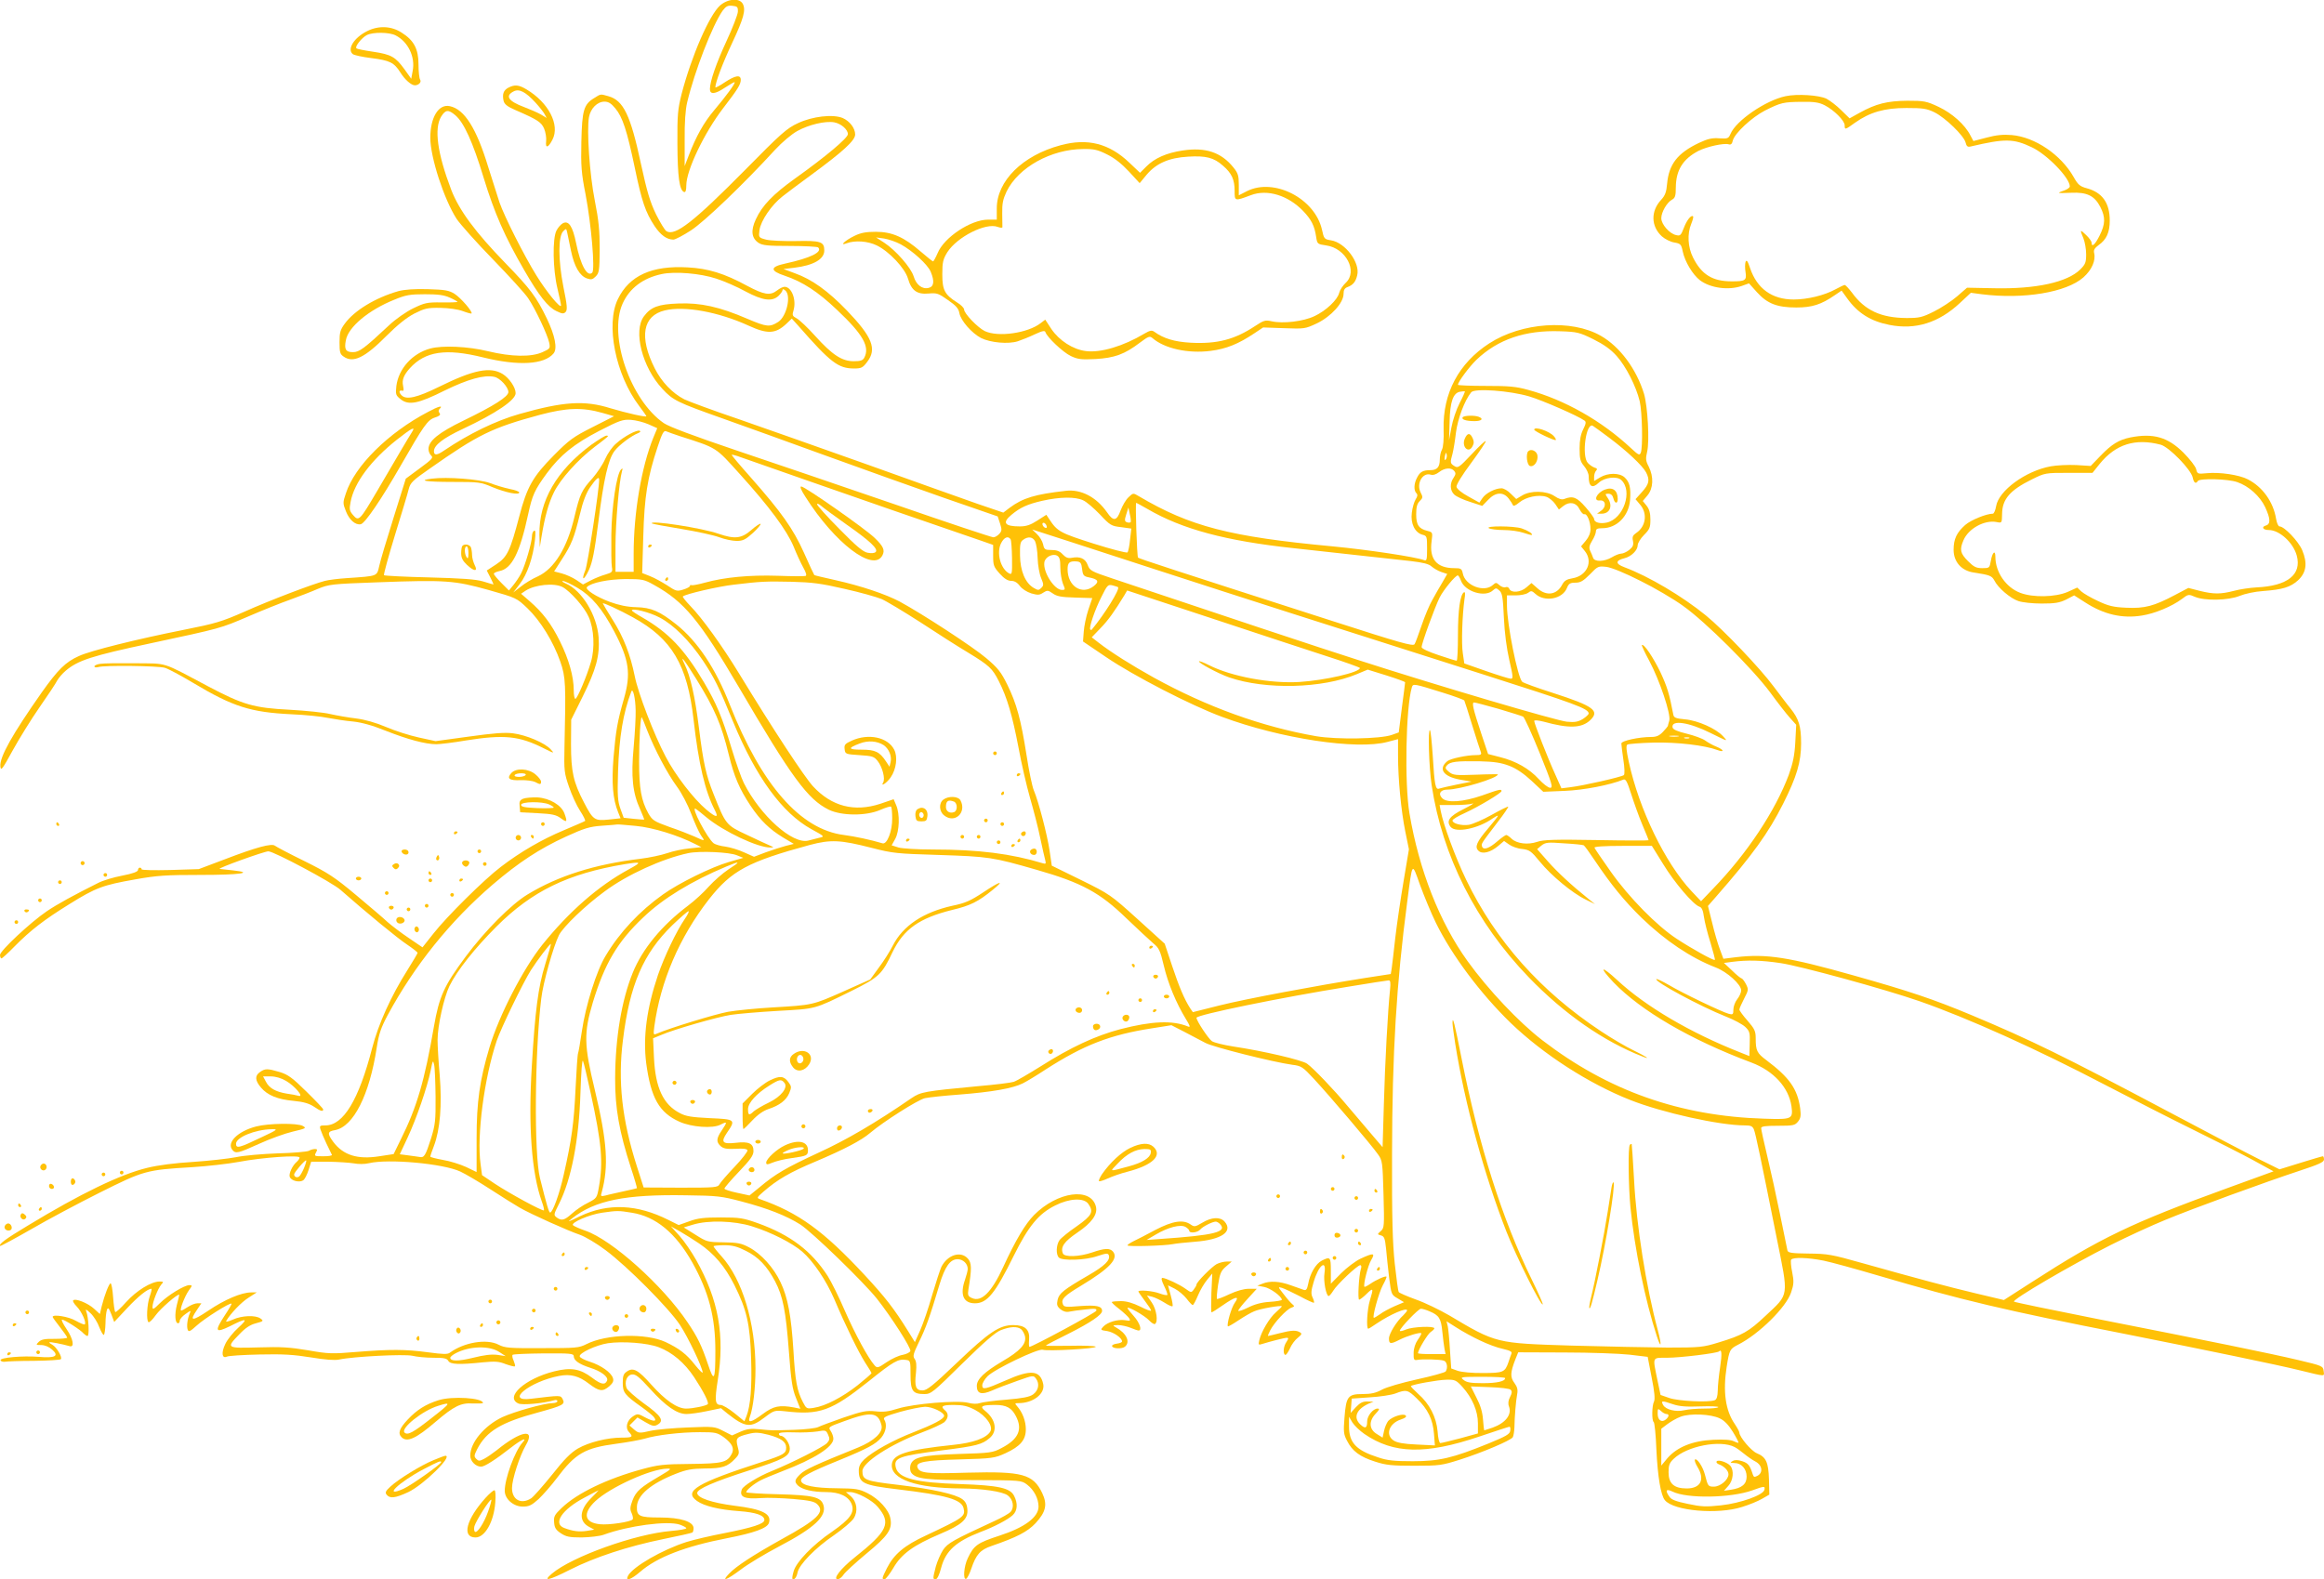 <?xml version="1.0" standalone="no"?>
<!DOCTYPE svg PUBLIC "-//W3C//DTD SVG 20010904//EN"
 "http://www.w3.org/TR/2001/REC-SVG-20010904/DTD/svg10.dtd">
<svg version="1.0" xmlns="http://www.w3.org/2000/svg"
 width="1280pt" height="870pt" viewBox="0 0 1280 870"
 preserveAspectRatio="xMidYMid meet">
<g transform="translate(0,870) scale(0.1,-0.1)"
fill="#ffc107" stroke="none">
<path d="M3966 8670 c-59 -53 -157 -277 -212 -488 -21 -84 -24 -114 -23 -276
1 -180 11 -255 37 -264 8 -2 12 9 12 37 0 83 100 291 203 425 80 104 97 131
97 156 0 30 -30 25 -89 -14 -28 -19 -51 -31 -51 -27 0 26 39 130 91 241 65
139 78 185 60 219 -18 33 -81 29 -125 -9z m98 -35 c-1 -16 -29 -89 -63 -162
-56 -121 -91 -222 -91 -264 0 -31 29 -28 81 7 29 19 53 33 55 31 6 -5 -49 -79
-113 -155 -56 -66 -99 -143 -139 -247 l-23 -60 0 145 c-1 93 4 167 14 207 40
169 139 424 195 504 18 24 28 30 54 27 27 -3 31 -6 30 -33z"/>
<path d="M2023 8529 c-73 -36 -113 -100 -80 -127 7 -6 53 -16 102 -22 102 -13
125 -24 160 -79 24 -39 60 -71 80 -71 21 0 38 18 29 31 -5 8 -9 46 -9 84 0 85
-25 133 -94 176 -56 36 -126 39 -188 8z m156 -24 c69 -35 109 -119 94 -195
l-8 -44 -37 52 c-50 69 -73 82 -173 97 -47 7 -89 15 -92 19 -10 9 30 59 58 73
33 17 124 16 158 -2z"/>
<path d="M2800 8217 c-27 -14 -35 -36 -26 -74 5 -18 22 -31 64 -49 122 -53
144 -67 159 -103 8 -19 13 -50 11 -68 -5 -42 11 -39 35 8 42 81 -22 205 -144
277 -42 25 -64 27 -99 9z m150 -83 c21 -23 43 -51 49 -62 l12 -22 -33 20 c-18
10 -59 28 -91 40 -88 33 -107 62 -57 87 30 15 65 -3 120 -63z"/>
<path d="M3273 8160 c-58 -35 -67 -67 -71 -240 -3 -134 0 -174 23 -290 32
-169 53 -416 37 -432 -27 -27 -65 42 -89 163 -19 93 -41 126 -73 109 -11 -6
-27 -24 -35 -40 -23 -44 -20 -214 5 -318 11 -46 20 -89 20 -95 -1 -21 -80 75
-136 166 -68 110 -175 322 -203 402 -11 33 -39 121 -62 195 -65 214 -131 318
-211 335 -62 14 -108 -61 -108 -174 0 -108 76 -340 145 -447 22 -32 112 -133
201 -224 88 -91 176 -187 193 -213 40 -59 106 -200 116 -245 6 -31 5 -33 -37
-52 -62 -28 -171 -26 -300 5 -110 27 -252 33 -318 15 -100 -27 -175 -112 -187
-207 -5 -46 -3 -51 23 -72 45 -36 98 -25 244 48 127 62 216 87 272 75 32 -6
78 -57 78 -84 0 -25 -80 -76 -247 -157 -138 -67 -193 -112 -193 -157 0 -13 7
-29 15 -36 13 -11 4 -21 -63 -70 l-77 -57 -67 -214 c-37 -118 -73 -237 -79
-266 -14 -59 -5 -56 -179 -68 -47 -3 -101 -10 -120 -15 -67 -17 -306 -108
-444 -170 -125 -55 -159 -65 -335 -100 -257 -51 -514 -115 -576 -144 -74 -33
-115 -74 -204 -199 -163 -232 -234 -358 -229 -409 3 -27 10 -18 68 88 36 65
102 172 148 238 46 66 90 132 97 147 8 14 29 39 47 54 67 57 144 82 463 150
396 85 386 82 545 150 74 32 176 73 227 91 50 18 120 45 154 60 61 25 75 27
329 36 375 14 423 10 610 -42 155 -44 155 -44 215 -101 72 -69 143 -185 181
-294 30 -86 31 -124 23 -470 -3 -131 -1 -145 25 -220 15 -44 42 -103 61 -132
19 -29 31 -54 27 -56 -4 -3 -58 -26 -119 -52 -117 -49 -237 -118 -345 -201
-90 -68 -298 -274 -370 -366 l-61 -77 -75 51 c-42 28 -94 68 -117 88 -22 21
-101 88 -175 150 -117 98 -154 122 -285 187 -82 40 -155 79 -161 84 -18 14
-101 -8 -276 -75 l-143 -54 -157 -5 c-88 -2 -158 -1 -158 4 0 5 -4 9 -10 9 -5
0 -10 -6 -10 -13 0 -9 -29 -20 -87 -31 -48 -9 -107 -27 -132 -40 -134 -67
-227 -118 -283 -156 -90 -61 -258 -218 -258 -241 0 -10 4 -19 8 -19 4 0 37 30
72 66 88 89 163 147 302 233 146 91 185 105 361 136 122 22 172 25 364 25 215
0 297 12 176 25 -32 3 -65 7 -73 8 -16 3 246 97 268 97 30 0 351 -171 397
-212 142 -125 318 -270 369 -303 31 -21 56 -41 56 -44 0 -4 -26 -47 -57 -97
-88 -139 -159 -295 -193 -427 -74 -287 -159 -427 -258 -427 -30 0 -33 -2 -27
-22 4 -13 19 -48 33 -78 15 -30 28 -58 30 -62 2 -5 -19 -8 -48 -8 -48 0 -50 1
-40 20 9 16 8 20 -5 20 -9 0 -24 -4 -34 -10 -10 -5 -88 -12 -172 -14 -85 -3
-188 -12 -229 -21 -41 -8 -147 -20 -235 -26 -101 -6 -195 -18 -255 -33 -148
-36 -367 -142 -657 -318 -123 -74 -162 -103 -152 -112 2 -2 78 39 169 91 91
53 262 144 380 203 242 121 255 125 510 140 80 5 195 18 255 29 132 25 335 39
335 24 0 -6 -7 -16 -16 -24 -23 -19 -45 -66 -38 -83 8 -21 52 -32 73 -19 9 5
22 31 30 56 l15 47 95 0 c53 -1 115 -5 139 -9 26 -5 61 -5 85 1 107 25 407 -2
502 -46 28 -13 103 -57 166 -98 63 -41 135 -86 161 -101 62 -36 270 -129 333
-150 28 -10 91 -47 140 -84 122 -91 349 -320 410 -412 45 -68 125 -237 125
-262 0 -6 -18 12 -40 39 -48 62 -89 93 -165 129 -107 49 -325 44 -435 -12 -42
-21 -57 -22 -245 -22 -181 -1 -204 1 -239 19 -66 34 -190 13 -268 -44 -13 -10
-38 -9 -120 2 -126 17 -210 17 -396 2 -132 -11 -152 -11 -265 9 -101 17 -149
20 -274 16 -177 -5 -179 -4 -105 72 33 35 60 53 92 61 41 11 43 13 25 26 -27
20 -103 17 -153 -6 -25 -11 -40 -14 -36 -7 23 40 84 104 123 128 l45 29 -30 0
c-54 0 -146 -39 -236 -100 -91 -61 -107 -60 -63 4 l24 36 -22 0 c-12 0 -35 -9
-52 -20 -16 -11 -33 -20 -37 -20 -11 0 19 78 42 111 20 27 20 29 3 29 -28 0
-119 -56 -163 -100 -33 -33 -40 -37 -40 -20 0 26 29 100 48 123 14 15 13 17
-9 17 -46 0 -127 -50 -184 -113 -30 -34 -57 -58 -60 -55 -4 3 -9 40 -12 82 -3
42 -9 76 -14 76 -8 0 -33 -63 -49 -127 l-10 -42 -33 30 c-33 30 -102 58 -114
45 -4 -3 5 -19 20 -34 27 -28 54 -88 44 -98 -3 -3 -25 6 -50 20 -39 23 -127
37 -127 21 0 -3 18 -28 40 -56 22 -28 40 -54 40 -58 0 -4 -31 -7 -70 -7 -53 1
-73 -3 -87 -17 -16 -16 -16 -17 14 -17 20 0 43 -10 60 -25 40 -35 18 -48 -73
-40 -90 7 -216 -4 -211 -19 2 -6 13 -9 23 -8 10 2 83 5 161 5 78 1 144 5 148
9 10 10 -23 66 -46 79 -11 6 -19 12 -17 14 3 4 73 -10 111 -21 29 -9 21 39
-17 95 -19 28 -30 51 -24 51 14 0 103 -57 118 -76 7 -7 17 -14 22 -14 11 0 6
105 -7 135 -6 15 0 13 24 -10 17 -16 39 -51 48 -77 10 -25 21 -44 25 -42 4 3
8 31 9 62 0 31 4 65 8 76 6 15 10 11 24 -24 l16 -43 72 77 c61 65 112 106 133
106 3 0 -1 -19 -9 -41 -16 -45 -20 -135 -7 -143 5 -3 23 15 40 39 25 35 121
119 129 112 1 -1 -5 -26 -13 -56 -13 -53 -10 -101 7 -101 5 0 9 6 9 14 0 8 14
25 32 37 29 21 31 21 23 3 -13 -30 -18 -72 -11 -90 5 -13 14 -9 49 23 41 38
185 129 192 121 2 -2 -14 -30 -36 -63 -59 -90 -54 -101 28 -61 90 46 103 44
46 -8 -28 -25 -61 -66 -72 -90 -23 -47 -19 -82 8 -70 9 5 90 10 181 12 131 3
189 -1 282 -16 79 -13 130 -17 155 -12 80 17 358 31 404 21 24 -6 76 -11 116
-11 58 0 74 -3 82 -17 11 -20 59 -22 193 -8 64 6 86 5 123 -10 26 -9 48 -15
51 -12 3 2 -1 16 -7 31 -7 14 -9 29 -6 32 4 4 81 7 172 8 145 1 165 -1 165
-15 0 -24 29 -44 90 -64 61 -19 101 -50 94 -70 -11 -27 -33 -23 -83 15 -66 50
-117 58 -209 35 -160 -40 -274 -142 -197 -177 22 -10 134 0 198 18 9 3 17 1
17 -5 0 -6 -12 -11 -27 -11 -47 -1 -208 -46 -276 -77 -99 -47 -177 -140 -177
-212 0 -31 30 -61 60 -61 19 0 80 39 163 104 59 46 94 61 65 29 -43 -48 -98
-199 -98 -266 0 -45 48 -87 99 -87 35 0 49 7 88 42 25 24 70 75 100 115 102
136 154 166 326 189 61 8 132 21 157 28 64 20 197 36 305 36 86 0 95 -2 133
-29 45 -34 58 -61 42 -91 -25 -47 -51 -53 -228 -55 -148 -1 -178 -5 -266 -29
-194 -53 -358 -132 -443 -214 -39 -37 -44 -47 -41 -79 2 -30 10 -42 37 -60 29
-19 47 -23 115 -23 45 1 99 7 121 15 137 50 350 78 418 56 20 -7 37 -16 37
-20 0 -5 -37 -11 -82 -15 -198 -16 -549 -142 -659 -236 -53 -45 -16 -37 102
23 134 68 317 128 512 168 84 17 155 33 160 36 4 2 7 13 7 24 0 36 -71 59
-186 59 -112 0 -128 7 -126 60 2 63 77 127 215 181 59 23 87 28 160 29 95 0
125 10 166 54 23 24 24 30 14 66 -12 47 -7 54 58 70 38 10 58 9 110 -4 71 -19
99 -39 99 -71 0 -32 -13 -40 -130 -78 -365 -118 -437 -162 -361 -216 39 -28
121 -48 232 -56 94 -7 139 -23 139 -49 0 -21 -67 -42 -219 -72 -74 -14 -168
-36 -210 -49 -134 -43 -295 -136 -322 -186 -17 -33 16 -22 66 21 93 81 248
141 480 186 149 29 221 55 230 84 16 50 -35 76 -191 95 -123 16 -204 43 -204
70 0 22 92 62 285 124 192 61 225 79 225 121 0 29 -29 70 -50 70 -5 0 -10 5
-10 11 0 7 28 10 83 8 45 -2 103 1 129 5 45 8 48 7 59 -18 10 -22 9 -29 -6
-46 -19 -21 -193 -109 -304 -154 -75 -30 -157 -81 -165 -101 -16 -42 14 -55
106 -48 35 3 114 0 177 -5 91 -8 118 -14 133 -30 43 -42 0 -84 -199 -193 -154
-86 -248 -147 -287 -188 -46 -48 -15 -37 64 22 39 30 134 87 212 128 194 102
263 166 243 228 -14 44 -57 54 -247 59 -98 2 -178 8 -178 11 0 12 43 47 78 65
18 10 73 32 121 51 176 67 281 134 281 179 0 12 -7 31 -15 43 -14 21 -13 22
73 53 149 55 189 51 207 -22 10 -39 -40 -86 -130 -123 -231 -93 -293 -122
-317 -146 -32 -31 -34 -42 -13 -63 23 -22 81 -36 155 -36 75 0 124 -24 141
-67 17 -46 -9 -82 -108 -151 -106 -72 -198 -167 -212 -219 -6 -20 -9 -39 -6
-41 9 -9 23 9 28 36 9 43 98 135 200 204 49 34 98 76 109 93 25 40 18 92 -17
123 l-26 22 23 0 c38 0 122 -45 152 -81 76 -90 57 -133 -129 -281 -74 -59
-120 -118 -91 -118 9 0 23 11 32 25 9 14 66 66 126 116 119 98 144 134 132
194 -8 47 -64 108 -126 139 -46 23 -64 26 -167 27 -126 1 -194 15 -199 41 -4
20 46 47 211 114 156 64 200 88 231 124 26 32 33 73 16 100 -7 12 9 19 88 42
53 15 115 27 137 28 40 0 105 -31 105 -50 0 -17 -58 -47 -170 -91 -111 -43
-221 -104 -270 -149 -21 -20 -30 -38 -30 -60 0 -71 22 -82 215 -105 268 -32
350 -56 362 -103 11 -46 3 -52 -207 -151 -119 -55 -176 -103 -215 -180 -29
-58 -29 -61 -12 -61 6 1 28 29 48 63 44 76 110 124 256 186 121 51 156 82 151
136 -2 27 -11 44 -28 56 -38 28 -165 56 -355 79 -180 21 -195 27 -195 76 0 47
154 147 329 213 56 21 111 47 122 56 23 22 25 48 4 65 -27 23 -16 30 49 30 50
0 75 -6 116 -27 62 -33 102 -91 84 -120 -22 -36 -95 -62 -204 -73 -257 -27
-333 -52 -338 -107 -8 -82 136 -132 383 -133 118 -1 226 -17 255 -38 30 -22
38 -67 16 -91 -8 -9 -48 -32 -88 -50 -230 -106 -258 -122 -284 -160 -14 -22
-32 -63 -40 -92 -17 -67 -17 -69 0 -69 8 0 20 25 30 64 25 93 82 144 216 196
77 29 151 68 178 93 26 24 29 65 7 107 -22 43 -87 57 -295 64 -249 8 -341 32
-356 91 -13 54 15 64 256 95 188 24 219 32 260 67 46 38 35 104 -25 151 -31
25 -18 32 59 32 58 0 88 -16 111 -61 39 -74 15 -128 -80 -177 -47 -25 -61 -27
-235 -32 -207 -7 -254 -18 -266 -64 -3 -15 -1 -32 6 -41 27 -33 82 -39 345
-39 259 -1 260 -1 292 -25 38 -29 63 -77 63 -121 0 -58 -76 -115 -215 -160
-122 -40 -141 -53 -175 -125 -21 -43 -27 -119 -9 -113 6 2 19 27 29 57 26 77
49 103 111 124 139 48 198 78 243 126 57 62 66 103 36 166 -50 104 -109 120
-410 112 -227 -7 -267 -3 -277 30 -10 28 43 38 232 43 182 5 193 7 253 34 82
38 112 73 112 132 0 45 -18 93 -48 127 -14 16 -13 17 8 17 80 0 146 51 136
104 -16 78 -68 83 -207 21 -112 -49 -129 -53 -129 -27 0 11 13 34 29 50 40 40
278 154 304 146 28 -9 298 6 292 17 -3 4 -66 7 -140 5 -74 -1 -135 -1 -135 1
0 2 57 32 128 67 119 60 182 103 182 124 0 27 -31 33 -119 27 -81 -7 -91 -6
-97 10 -11 28 7 46 102 103 157 95 206 148 174 187 -17 20 -46 19 -115 -5 -71
-24 -153 -27 -161 -5 -14 35 7 65 79 114 80 54 114 101 103 144 -27 108 -212
83 -341 -47 -48 -49 -101 -137 -170 -287 -64 -139 -120 -194 -172 -170 -22 10
-24 16 -19 49 19 113 18 146 -4 169 -39 43 -111 20 -145 -46 -7 -15 -30 -85
-51 -156 -20 -71 -50 -158 -66 -194 l-29 -65 -37 60 c-79 127 -127 188 -241
311 -225 242 -364 343 -576 417 -18 6 -16 10 20 41 77 67 146 107 287 166 156
66 252 116 301 158 70 60 262 182 301 191 23 5 109 14 191 20 178 14 294 34
349 62 22 11 78 45 125 76 210 135 354 191 586 227 l107 17 72 -37 c39 -20 91
-48 116 -61 44 -23 374 -106 478 -120 49 -6 57 -11 119 -78 83 -89 321 -369
353 -416 24 -33 25 -44 30 -220 5 -176 4 -186 -15 -202 -20 -18 -20 -18 1 -24
18 -5 22 -16 28 -72 3 -37 11 -109 17 -161 12 -92 12 -94 47 -114 l35 -21 -52
-22 c-29 -13 -65 -32 -80 -44 -16 -11 -31 -20 -34 -20 -11 0 27 138 49 179 13
24 23 46 20 48 -5 5 -56 -17 -89 -40 -16 -11 -30 -18 -32 -16 -8 9 19 117 37
147 24 40 13 41 -58 8 -28 -13 -77 -50 -108 -81 l-56 -57 0 71 c0 76 -3 80
-50 56 -33 -17 -65 -71 -75 -129 -6 -29 -11 -36 -24 -32 -9 3 -41 14 -71 25
-63 23 -116 26 -157 9 l-28 -11 38 -7 c33 -6 97 -52 97 -71 0 -3 -30 -9 -67
-11 -46 -3 -85 -14 -120 -32 -29 -14 -53 -22 -53 -17 0 5 23 35 51 65 l51 56
-43 0 c-28 0 -67 -11 -108 -30 -35 -17 -66 -28 -68 -26 -3 2 0 37 6 78 10 63
16 77 43 100 l32 28 -27 0 c-16 0 -40 -6 -56 -14 -27 -15 -111 -99 -111 -113
0 -5 -7 -16 -15 -27 -13 -18 -15 -18 -44 3 -34 25 -110 60 -128 61 -9 0 -6
-14 9 -45 12 -24 20 -47 17 -49 -3 -3 -23 1 -44 9 -38 14 -115 20 -115 10 0
-3 16 -25 35 -51 19 -25 35 -49 35 -54 0 -5 -27 5 -60 22 -41 20 -75 30 -106
30 -25 0 -48 -2 -50 -5 -3 -2 15 -19 40 -38 24 -19 49 -42 55 -51 9 -15 6 -16
-23 -11 -40 6 -97 -11 -120 -36 -16 -17 -15 -19 22 -24 36 -6 82 -38 82 -57 0
-5 -12 -10 -27 -12 -16 -2 -28 -7 -28 -13 0 -15 54 -18 71 -4 31 26 9 74 -51
107 -18 10 -17 11 13 12 18 0 49 -7 69 -15 19 -8 39 -15 44 -15 21 0 6 43 -26
79 -19 21 -35 41 -35 45 0 12 95 -42 119 -68 13 -14 28 -23 32 -20 19 11 9 80
-17 118 l-27 39 29 -7 c16 -4 46 -19 67 -32 22 -14 41 -23 45 -20 3 3 -2 30
-10 60 l-15 55 38 -19 c21 -11 50 -36 65 -55 14 -19 30 -35 33 -35 4 0 17 24
29 53 12 29 35 68 51 87 l28 34 -5 -107 c-2 -59 -2 -107 1 -107 3 0 32 18 63
40 69 48 94 53 65 13 -19 -26 -46 -121 -38 -130 2 -2 28 13 58 33 30 20 69 43
87 50 30 14 152 35 152 27 0 -2 -15 -17 -33 -33 -35 -30 -80 -106 -91 -153 -6
-26 -5 -28 16 -21 45 14 123 34 136 34 10 0 9 -5 -2 -22 -17 -24 -21 -64 -8
-72 5 -3 16 13 26 34 9 22 29 49 44 60 22 18 24 23 12 30 -21 13 -47 12 -113
-5 -32 -8 -60 -15 -63 -15 -2 0 3 14 12 31 22 43 91 117 117 125 17 6 18 8 6
18 -8 6 -30 31 -48 55 -33 42 -34 43 -10 36 13 -4 57 -25 98 -46 40 -22 76
-38 78 -36 2 3 -1 16 -8 30 -9 19 -8 37 6 83 26 92 72 131 60 51 -7 -43 9
-127 23 -127 4 0 15 13 25 29 19 33 133 141 149 141 6 0 8 -9 3 -22 -11 -37
-18 -168 -9 -168 4 0 23 14 41 32 37 36 39 33 18 -36 -15 -48 -21 -156 -9
-156 3 0 24 13 47 29 74 50 167 90 167 72 0 -4 -10 -16 -21 -27 -37 -33 -79
-102 -79 -128 0 -31 9 -32 58 -7 41 21 114 43 120 36 2 -2 -6 -18 -19 -36 -14
-20 -23 -47 -23 -73 -1 -36 2 -41 19 -38 30 6 127 3 147 -4 18 -5 24 -40 10
-60 -4 -5 -74 -25 -157 -43 -85 -19 -169 -43 -194 -57 -33 -18 -59 -24 -107
-24 -80 0 -90 -13 -99 -131 -6 -75 -5 -91 14 -126 29 -58 72 -89 154 -115 61
-20 94 -23 217 -23 137 0 151 2 249 33 126 40 281 106 293 124 4 7 8 31 9 53
1 62 8 146 15 183 5 26 1 41 -15 63 -24 32 -23 58 6 132 l15 37 257 -1 c141 0
301 -6 356 -12 l100 -12 22 -114 c16 -79 19 -119 13 -132 -12 -22 -13 -106 -2
-113 5 -3 12 -72 15 -153 7 -146 24 -251 47 -278 49 -59 291 -80 425 -37 39
12 88 32 110 45 l40 23 -2 84 c-3 95 -16 123 -67 144 -31 13 -96 90 -96 114 0
5 -12 27 -26 48 -51 74 -65 178 -44 314 15 94 17 98 63 122 115 58 265 206
292 288 15 44 16 61 6 111 -7 33 -9 64 -6 69 9 15 95 12 179 -5 40 -8 178 -46
307 -84 456 -134 687 -189 1354 -320 442 -88 845 -171 965 -201 143 -35 132
-34 128 -3 -3 27 -7 29 -138 60 -156 37 -495 106 -1115 228 -242 48 -445 90
-452 94 -16 9 314 202 532 312 93 47 229 109 300 138 154 64 555 210 743 272
104 34 132 47 132 61 0 10 -3 18 -6 18 -4 0 -59 -16 -123 -36 l-116 -36 -111
55 c-61 30 -288 150 -505 265 -575 305 -752 392 -1079 529 -213 89 -341 132
-650 219 -361 102 -480 120 -646 101 l-72 -9 -20 54 c-11 29 -30 94 -42 145
l-23 92 42 48 c204 233 291 354 372 515 75 149 99 230 99 333 0 95 -12 134
-59 193 -17 20 -58 75 -93 121 -74 100 -275 311 -373 391 -129 105 -314 215
-448 265 -51 19 -51 37 1 50 37 9 72 44 72 71 0 12 16 38 35 57 31 31 35 41
35 85 0 35 -6 57 -21 76 l-21 26 26 31 c32 38 35 102 7 158 -17 32 -18 44 -9
82 14 59 3 250 -17 319 -42 137 -133 260 -238 320 -162 93 -436 74 -615 -42
-168 -109 -256 -275 -251 -473 2 -54 -2 -99 -9 -112 -7 -12 -12 -37 -12 -55 0
-41 -15 -58 -51 -58 -41 0 -58 -9 -74 -41 -18 -33 -19 -71 -4 -86 8 -8 7 -17
-4 -34 -8 -13 -18 -46 -21 -74 -8 -59 17 -110 59 -121 24 -6 25 -10 25 -76 0
-61 -2 -69 -16 -64 -48 18 -306 57 -504 76 -568 53 -786 110 -1067 276 -32 19
-32 19 -58 -6 -14 -13 -33 -46 -43 -72 -21 -59 -40 -62 -75 -10 -59 84 -143
128 -227 118 -169 -19 -236 -39 -310 -94 l-34 -26 -141 48 c-77 27 -347 123
-600 214 -253 90 -576 204 -717 253 -142 48 -276 98 -299 109 -66 34 -126 97
-163 171 -87 173 -66 290 56 319 107 26 295 -8 461 -84 105 -48 149 -46 210
12 l28 27 36 -40 c178 -203 220 -235 307 -235 40 0 48 4 72 36 55 71 29 137
-111 283 -105 109 -193 172 -288 206 l-62 23 60 7 c106 13 165 47 165 95 0 49
-20 55 -157 52 -68 -1 -142 2 -164 8 -41 11 -41 12 -36 52 7 52 67 140 128
187 25 20 95 72 155 116 177 130 244 191 244 224 0 35 -30 74 -69 91 -54 22
-166 9 -245 -28 -63 -29 -93 -56 -295 -261 -280 -283 -382 -363 -430 -335 -9
5 -35 48 -58 94 -33 69 -49 122 -83 278 -57 267 -96 349 -179 372 -46 13 -41
13 -78 -10z m116 -57 c40 -48 64 -121 107 -326 39 -188 59 -246 109 -322 34
-51 68 -75 104 -75 10 0 54 23 97 51 75 49 289 254 464 445 36 39 90 85 121
102 63 35 155 57 204 48 38 -7 75 -40 75 -65 0 -21 -121 -123 -292 -245 -121
-87 -180 -148 -215 -224 -29 -62 -24 -104 15 -130 22 -14 51 -17 173 -17 81 0
151 -4 155 -8 26 -25 -40 -58 -181 -89 -85 -18 -85 -40 -3 -67 98 -33 182 -87
289 -189 143 -135 181 -203 149 -263 -8 -15 -21 -19 -58 -19 -65 0 -118 35
-212 139 -41 46 -87 89 -102 97 -24 13 -26 17 -17 46 16 57 -11 128 -50 128
-9 0 -27 -9 -41 -20 -38 -30 -72 -24 -164 25 -127 69 -215 96 -329 102 -197
11 -321 -45 -384 -175 -68 -140 -13 -416 117 -588 22 -29 40 -55 40 -57 0 -7
-108 17 -198 44 -143 45 -259 37 -502 -32 -130 -37 -278 -109 -414 -201 -39
-27 -56 -28 -56 -4 0 33 50 72 159 123 183 86 291 159 291 197 0 32 -36 84
-72 106 -68 41 -160 23 -350 -71 -122 -60 -180 -73 -206 -47 -16 16 -15 29 1
26 11 -3 12 0 7 27 -7 32 4 59 37 96 85 94 199 111 404 60 195 -48 336 -40
388 22 22 27 8 98 -37 192 -58 120 -90 163 -228 305 -166 171 -255 291 -299
405 -76 200 -95 337 -55 403 24 38 39 40 78 7 47 -40 96 -147 156 -345 60
-196 116 -323 223 -508 82 -142 131 -204 178 -226 31 -15 39 -16 50 -5 11 12
9 36 -12 139 -29 147 -29 278 -1 306 16 16 17 16 22 -7 3 -13 12 -59 21 -101
18 -87 48 -138 88 -152 23 -8 31 -6 48 11 19 19 21 33 22 149 0 102 -5 158
-27 269 -29 146 -45 387 -32 460 9 48 46 85 85 85 22 0 37 -9 60 -37z m556
-938 c44 -14 117 -46 162 -71 94 -50 145 -57 181 -24 12 12 22 26 22 32 0 7 5
6 15 -2 34 -28 8 -142 -38 -173 -47 -30 -63 -29 -169 16 -155 67 -260 90 -382
85 -110 -4 -151 -19 -189 -70 -61 -81 -10 -281 101 -400 59 -64 83 -75 331
-163 113 -40 368 -132 566 -204 198 -72 493 -177 655 -234 l295 -102 13 -39
c11 -34 10 -41 -4 -57 -10 -11 -24 -19 -33 -19 -9 0 -253 81 -541 181 -289 99
-684 234 -878 299 -233 79 -367 129 -396 149 -184 127 -306 481 -227 658 38
85 112 141 215 163 73 16 214 4 301 -25z m4831 -334 c58 -29 96 -56 128 -92
52 -58 107 -167 127 -249 14 -61 18 -254 6 -284 -7 -16 -12 -14 -55 26 -162
151 -366 266 -565 320 -68 19 -108 22 -234 22 -84 0 -153 3 -153 6 0 16 62 99
101 137 119 114 270 165 463 158 92 -3 105 -6 182 -44z m-737 -352 c-18 -35
-38 -95 -45 -134 l-13 -70 3 100 c2 112 20 161 58 167 13 2 24 3 26 2 2 -1
-11 -31 -29 -65z m384 37 c76 -23 266 -106 304 -133 10 -7 8 -18 -7 -48 -14
-28 -20 -59 -20 -106 0 -57 4 -72 25 -97 14 -17 25 -41 25 -55 0 -58 19 -71
56 -36 31 29 99 37 123 15 66 -60 13 -215 -80 -235 -37 -8 -69 1 -69 20 0 6
-21 35 -47 65 -48 55 -70 64 -118 45 -13 -5 -30 0 -53 16 -45 30 -132 32 -179
3 l-32 -19 -30 29 c-16 17 -39 30 -51 30 -35 0 -87 -27 -105 -54 l-17 -25 -61
34 c-37 20 -63 42 -65 53 -2 11 31 65 82 133 46 63 82 116 79 119 -3 3 -38
-30 -78 -73 -68 -72 -75 -77 -94 -65 -24 15 -25 19 -11 68 5 19 14 72 19 117
10 76 47 176 84 222 19 23 212 9 320 -23z m-5104 -91 l63 -18 -118 -60 c-107
-54 -129 -70 -214 -156 -115 -116 -148 -174 -190 -336 -50 -190 -66 -224 -127
-264 l-52 -34 20 -39 c11 -21 18 -38 17 -38 -2 0 -28 8 -58 17 -41 12 -117 17
-297 22 -133 3 -244 9 -248 12 -3 4 24 102 60 220 36 117 71 232 76 254 9 36
22 48 114 112 270 190 344 226 610 298 148 39 231 42 344 10z m254 -63 l47
-21 -22 -53 c-65 -161 -108 -412 -108 -640 l0 -98 -50 0 -50 0 0 143 c0 126
20 357 36 412 5 15 3 17 -5 9 -25 -23 -52 -205 -54 -359 -1 -82 0 -163 3 -179
5 -26 2 -30 -35 -41 -22 -6 -59 -21 -82 -33 l-42 -22 -37 25 c-21 14 -57 30
-80 36 l-42 11 43 67 c53 82 67 117 99 248 16 69 35 117 55 147 35 51 51 64
51 42 0 -53 -63 -464 -76 -497 -25 -61 -8 -59 20 2 19 41 31 103 51 259 30
241 55 350 90 396 25 33 92 83 130 98 12 5 15 10 8 13 -16 6 -86 -31 -129 -70
-21 -17 -48 -56 -61 -86 -13 -30 -45 -77 -69 -105 -60 -66 -70 -87 -100 -213
-40 -171 -111 -286 -201 -328 -30 -13 -73 -39 -95 -57 l-41 -32 36 47 c41 53
72 144 83 238 5 45 4 60 -5 55 -6 -4 -11 -17 -11 -29 0 -34 -38 -164 -60 -206
-10 -20 -30 -49 -43 -65 l-24 -29 -41 41 c-23 23 -42 46 -42 51 0 5 14 11 31
15 68 13 112 100 158 313 23 106 35 133 103 226 75 101 148 160 288 233 113
58 130 64 175 61 28 -2 71 -13 98 -25z m5292 -75 c96 -72 181 -152 201 -189
22 -42 17 -65 -22 -108 l-36 -40 26 -31 c41 -48 31 -120 -22 -155 -19 -13 -23
-22 -18 -44 4 -23 0 -33 -21 -50 -14 -11 -34 -20 -44 -20 -10 0 -33 -9 -51
-20 -42 -25 -97 -27 -104 -2 -3 9 -10 26 -16 38 -7 16 -5 29 11 55 12 19 21
42 21 52 0 13 8 17 35 17 80 0 146 67 153 155 5 67 -2 99 -30 125 -28 26 -92
26 -135 0 l-33 -20 0 23 c0 13 5 28 11 34 8 8 6 13 -9 17 -11 4 -27 15 -37 26
-35 39 -9 226 28 204 7 -4 48 -34 92 -67z m-5120 10 c206 -66 195 -59 329
-208 163 -180 260 -311 297 -400 16 -40 40 -92 53 -115 16 -29 20 -44 13 -47
-7 -2 -76 -2 -154 1 -153 5 -293 -8 -401 -38 -36 -10 -70 -16 -74 -14 -4 3 -8
1 -8 -4 0 -5 -17 -14 -37 -20 -34 -11 -40 -9 -88 23 -28 18 -71 42 -95 51
l-43 17 6 201 c6 220 23 326 79 494 25 76 34 92 47 86 9 -4 43 -16 76 -27z
m4217 -129 c-6 -6 -7 0 -4 19 5 21 7 23 10 9 2 -10 0 -22 -6 -28z m-3522 -113
c251 -88 680 -237 973 -337 l57 -20 0 -59 c0 -54 3 -62 36 -99 25 -28 45 -40
63 -40 18 0 34 -9 48 -28 12 -16 38 -33 63 -41 36 -10 45 -10 66 4 22 14 26
14 52 -4 22 -16 46 -21 123 -23 l95 -3 -22 -65 c-12 -36 -23 -90 -25 -120 l-4
-54 130 -88 c149 -101 462 -263 635 -327 322 -120 744 -184 913 -138 l57 15 0
-91 c0 -129 17 -304 40 -418 l20 -98 -29 -173 c-16 -95 -37 -236 -46 -313 -8
-77 -18 -154 -20 -171 l-5 -30 -143 -22 c-266 -42 -652 -114 -800 -151 l-147
-37 -14 20 c-33 51 -62 120 -100 234 l-41 123 -150 136 c-147 133 -153 137
-311 215 l-161 79 -12 82 c-13 88 -61 272 -87 333 -9 21 -27 108 -40 193 -31
198 -55 285 -106 389 -35 71 -52 92 -117 147 -73 62 -349 242 -476 311 -78 41
-211 86 -354 118 -62 14 -115 26 -116 28 -2 2 -28 57 -57 123 -60 133 -123
222 -295 417 -57 64 -103 119 -103 122 0 3 24 -3 53 -14 28 -10 189 -66 357
-125z m3570 50 c9 -11 8 -19 -4 -37 -22 -31 -20 -71 4 -93 12 -11 51 -29 87
-40 l67 -22 32 33 c40 43 83 46 113 8 11 -14 21 -30 24 -37 2 -7 15 -2 35 15
36 30 106 45 149 31 15 -5 37 -23 49 -40 l20 -30 24 19 c34 27 72 20 90 -18 9
-17 20 -29 26 -27 15 5 34 -41 34 -82 0 -21 -9 -44 -26 -64 l-26 -31 21 -26
c47 -59 11 -137 -69 -150 -31 -5 -44 -13 -56 -35 -29 -56 -86 -65 -136 -20
l-33 29 -28 -24 c-32 -28 -84 -32 -94 -8 -3 8 -12 13 -21 9 -8 -3 -23 2 -33
11 -18 16 -20 16 -37 1 -48 -43 -152 -3 -165 63 -6 27 -10 30 -47 30 -97 0
-139 50 -125 149 6 47 6 49 -22 56 -49 12 -63 33 -63 92 0 39 5 58 19 72 18
18 19 22 5 49 -24 49 12 111 56 97 13 -4 29 1 46 14 31 24 67 27 84 6z m-2045
-161 c19 -8 60 -44 93 -78 56 -60 63 -64 116 -70 l57 -8 -7 -61 c-3 -34 -10
-66 -14 -70 -4 -5 -88 17 -186 48 -183 58 -201 67 -245 135 l-16 24 -50 -32
c-37 -24 -61 -32 -96 -32 -84 0 -99 20 -46 64 48 40 87 58 169 77 97 22 183
23 225 3z m355 -48 c190 -111 431 -176 805 -216 174 -19 405 -45 645 -71 68
-8 101 -16 115 -30 12 -10 35 -24 53 -30 l33 -11 -27 -47 c-15 -25 -40 -68
-55 -96 -16 -27 -42 -90 -59 -140 -17 -49 -34 -97 -39 -104 -8 -13 -84 9 -453
128 -899 289 -1063 343 -1070 349 -6 7 -16 302 -10 302 2 0 30 -16 62 -34z
m-93 -73 c-4 -3 -13 -3 -21 0 -12 5 -13 12 -3 43 l12 38 8 -38 c5 -20 7 -40 4
-43z m-463 -19 c4 -10 1 -14 -6 -12 -15 5 -23 28 -10 28 5 0 13 -7 16 -16z
m596 -240 c549 -178 836 -270 1795 -575 524 -167 595 -193 595 -220 0 -5 -15
-19 -32 -30 -27 -16 -44 -19 -88 -15 -55 5 -707 197 -1150 340 -195 62 -790
260 -1356 450 -114 38 -122 43 -133 73 -13 36 -42 49 -88 40 -20 -4 -33 1 -50
19 -16 18 -33 24 -62 24 -36 0 -40 3 -46 32 -4 17 -19 42 -34 56 l-26 25 25
-8 c14 -4 306 -99 650 -211z m-794 165 c4 -7 7 -53 8 -104 1 -86 0 -92 -16
-84 -48 26 -71 114 -44 167 17 33 39 41 52 21z m135 -11 c6 -12 13 -53 14 -92
1 -39 10 -89 19 -110 15 -36 15 -41 1 -55 -14 -14 -18 -14 -43 1 -45 27 -73
93 -74 178 -1 60 1 75 17 86 27 20 53 17 66 -8z m139 -144 c0 -30 7 -70 14
-89 14 -33 14 -35 -5 -35 -42 0 -105 98 -97 152 4 29 45 50 70 37 14 -8 18
-22 18 -65z m120 -9 c4 -35 9 -40 38 -46 51 -10 58 -23 26 -48 -65 -51 -144
-1 -144 93 0 37 11 46 50 43 21 -2 26 -8 30 -42z m3075 -65 c77 -38 183 -100
235 -138 122 -86 382 -345 480 -477 40 -55 89 -118 108 -139 l35 -39 -5 -96
c-4 -74 -13 -115 -36 -180 -74 -198 -230 -434 -417 -627 l-66 -69 -53 56
c-145 155 -288 450 -345 712 -14 64 -16 89 -8 95 7 4 72 9 145 11 129 3 282
-15 351 -41 40 -15 37 1 -4 18 -21 8 -49 24 -64 35 -14 10 -60 27 -101 37 -53
13 -76 23 -78 35 -8 43 91 28 209 -31 99 -49 97 -48 69 -18 -38 42 -139 87
-209 93 -52 5 -62 9 -65 27 -22 115 -34 153 -70 231 -40 83 -93 162 -103 151
-2 -2 16 -41 41 -87 57 -107 120 -294 110 -329 -4 -14 -8 -27 -8 -30 -1 -3
-13 -17 -27 -32 -20 -21 -36 -28 -64 -28 -68 0 -165 -21 -165 -36 0 -7 5 -47
11 -89 7 -44 8 -80 3 -85 -11 -10 -226 -59 -296 -67 l-48 -6 -33 74 c-41 89
-117 284 -117 297 0 6 21 4 53 -4 138 -38 208 -36 255 8 55 52 20 78 -203 150
-88 28 -165 56 -171 62 -25 23 -84 319 -84 419 l0 57 48 0 c27 0 57 6 68 14
17 13 21 12 41 -6 50 -46 148 -29 173 32 10 25 18 30 47 30 28 0 43 9 80 46
43 45 46 46 91 41 29 -4 100 -33 187 -77z m-988 0 c22 -59 131 -93 175 -53 17
15 19 15 37 -1 15 -14 19 -37 24 -149 4 -85 15 -168 30 -234 21 -91 22 -103 8
-102 -9 0 -70 19 -136 42 l-120 42 -8 55 c-9 54 -3 213 9 299 5 29 4 42 -3 38
-21 -13 -33 -99 -33 -236 0 -78 -3 -141 -7 -141 -5 0 -50 14 -100 31 -57 19
-93 36 -93 44 0 21 74 223 99 273 21 42 87 122 100 122 4 0 12 -13 18 -30z
m-4444 -23 c166 -92 249 -193 466 -562 291 -498 380 -619 496 -676 71 -34 205
-35 283 -1 30 13 56 21 60 18 3 -3 6 -32 6 -64 1 -70 -28 -145 -53 -138 -67
20 -152 38 -213 46 -239 30 -454 275 -628 717 -78 200 -178 350 -295 443 -92
73 -138 93 -221 95 -49 1 -95 11 -145 29 -75 28 -139 69 -126 82 23 24 119 43
212 44 94 0 103 -2 158 -33z m-423 -15 c78 -46 137 -116 202 -239 84 -159 94
-234 54 -374 -36 -126 -44 -174 -57 -323 -11 -142 -4 -228 26 -302 l13 -32
-65 -7 c-78 -8 -86 -3 -136 93 -59 113 -72 170 -72 322 l1 135 62 125 c76 153
96 228 89 329 -9 122 -92 258 -180 296 -18 8 -25 14 -17 14 8 1 44 -16 80 -37z
m1471 -6 c86 -19 177 -45 204 -56 26 -11 122 -69 214 -128 91 -60 209 -135
261 -166 120 -73 135 -88 171 -158 46 -90 75 -191 108 -363 16 -88 45 -214 64
-280 19 -66 45 -165 56 -220 12 -55 24 -111 28 -124 5 -19 3 -22 -13 -17 -175
53 -353 76 -608 76 -82 0 -166 5 -187 11 l-38 12 20 36 c23 43 26 136 5 185
l-14 33 -73 -25 c-143 -47 -268 -15 -371 96 -49 54 -217 309 -407 621 -94 154
-203 305 -269 373 -25 26 -44 50 -41 52 12 13 198 56 281 65 149 18 176 19
318 16 112 -3 162 -9 291 -39z m-1553 10 c42 -22 121 -111 144 -164 30 -66 35
-173 13 -248 -23 -80 -76 -204 -86 -204 -5 0 -9 21 -9 48 0 75 -27 170 -75
267 -48 98 -96 161 -169 224 l-46 40 25 17 c51 33 157 44 203 20z m3060 -1
c11 -11 -73 -147 -145 -234 -1 -2 -5 -2 -8 1 -9 8 26 111 62 181 32 65 36 68
61 62 15 -4 28 -8 30 -10z m1155 -382 c97 -31 177 -60 177 -63 0 -24 -192 -68
-332 -77 -161 -10 -376 30 -500 93 -27 14 -52 23 -54 21 -8 -7 106 -68 166
-89 202 -69 514 -61 703 18 l60 25 103 -32 c57 -18 104 -35 103 -38 0 -3 -8
-67 -18 -141 l-17 -135 -39 -14 c-64 -22 -301 -26 -415 -7 -299 52 -601 161
-895 323 -119 66 -237 140 -306 194 l-36 28 48 50 c43 44 77 92 132 182 l15
26 464 -153 c255 -85 543 -179 641 -211z m-3827 216 c215 -118 300 -262 334
-564 28 -245 63 -393 117 -498 23 -44 8 -43 -47 3 -69 58 -171 190 -224 292
-64 121 -152 351 -170 443 -24 118 -61 215 -122 311 -30 48 -54 88 -54 90 0 6
94 -37 166 -77z m147 -1 c77 -40 165 -128 239 -238 64 -97 85 -139 166 -337
126 -305 270 -502 431 -591 72 -39 74 -41 45 -47 -16 -4 -44 -11 -63 -16 -86
-21 -263 137 -354 317 -14 28 -44 113 -67 189 -54 179 -84 249 -152 365 -108
183 -196 276 -343 360 -30 17 -55 34 -55 37 0 15 99 -10 153 -39z m202 -339
c101 -163 138 -249 179 -417 29 -119 58 -188 120 -281 55 -82 104 -129 179
-175 l59 -35 -44 -11 c-23 -6 -73 -22 -109 -35 l-66 -25 -54 24 c-30 14 -76
28 -104 32 -27 3 -56 12 -64 18 -36 28 -130 208 -99 190 7 -4 33 -25 58 -46
95 -79 286 -169 354 -167 20 0 19 1 -4 11 -14 6 -71 32 -127 59 -114 53 -116
56 -183 225 -41 102 -56 169 -80 361 -22 176 -47 288 -80 355 -28 58 -2 25 65
-83z m4112 -75 c62 -19 115 -39 118 -43 2 -5 23 -67 44 -138 22 -71 43 -136
47 -146 5 -14 0 -17 -29 -17 -47 0 -138 -19 -155 -33 -52 -42 -24 -85 69 -102
l64 -11 -80 -16 c-44 -9 -87 -19 -97 -22 -22 -10 -27 18 -37 184 -5 72 -11
133 -15 137 -12 12 -6 -203 9 -302 59 -391 244 -757 535 -1059 194 -201 412
-353 628 -437 48 -19 18 1 -52 35 -40 19 -120 66 -177 104 -333 220 -581 498
-744 836 -59 122 -126 304 -140 379 l-6 32 78 0 c43 0 89 3 103 8 14 4 -9 -10
-50 -31 -78 -39 -96 -65 -70 -98 29 -34 152 -9 231 47 16 11 29 18 29 14 0 -3
-24 -34 -54 -69 -63 -74 -75 -102 -53 -123 20 -20 65 -10 108 26 l33 28 27
-19 c15 -11 47 -23 72 -25 41 -5 50 -11 99 -71 62 -76 179 -173 252 -208 l51
-25 -35 28 c-97 78 -172 148 -225 208 l-59 67 24 20 c22 17 34 19 124 12 56
-3 104 -8 109 -11 4 -2 31 -39 59 -81 92 -137 164 -225 259 -318 132 -127 270
-220 409 -274 63 -24 140 -94 140 -126 0 -12 -10 -34 -22 -49 -12 -15 -21 -41
-21 -57 0 -27 -3 -29 -26 -23 -35 9 -253 113 -330 159 -35 20 -66 35 -68 32
-13 -13 243 -151 382 -206 44 -17 92 -43 107 -57 25 -24 27 -32 25 -93 l-2
-68 -50 20 c-274 108 -521 253 -677 398 -91 84 -104 76 -21 -12 150 -156 423
-316 760 -442 122 -46 205 -137 220 -241 9 -70 4 -73 -149 -68 -466 14 -861
154 -1223 432 -130 100 -298 278 -412 436 -154 214 -267 501 -320 814 -28 165
-20 583 13 694 7 22 8 22 171 -29z m-4446 -99 c1 -33 -4 -124 -11 -202 -15
-162 -6 -251 36 -342 13 -30 23 -55 22 -56 -2 -1 -28 1 -58 4 l-55 6 -18 50
c-15 42 -17 73 -13 205 6 189 28 322 73 440 9 23 23 -36 24 -105z m4752 10
c67 -20 128 -39 136 -43 7 -4 48 -94 91 -200 69 -171 75 -192 58 -192 -11 0
-39 22 -63 48 -52 57 -125 99 -213 121 l-66 17 -37 111 c-46 139 -54 173 -40
173 7 0 66 -16 134 -35z m-4688 -120 c41 -105 112 -239 163 -308 26 -35 60
-100 79 -150 18 -48 42 -101 53 -118 25 -35 25 -35 -36 -7 -27 12 -89 36 -139
53 -83 30 -92 36 -114 74 -39 71 -51 135 -51 286 0 123 8 251 15 243 2 -2 15
-34 30 -73z m5678 -32 c-13 -2 -33 -2 -45 0 -13 2 -3 4 22 4 25 0 35 -2 23 -4z
m60 -10 c-7 -2 -19 -2 -25 0 -7 3 -2 5 12 5 14 0 19 -2 13 -5z m-990 -152 c39
-15 80 -43 123 -83 l64 -60 118 5 c104 4 249 32 323 62 13 5 21 -10 43 -79 15
-47 42 -123 61 -168 19 -45 35 -84 35 -87 0 -2 -129 -2 -286 1 -232 4 -295 2
-328 -10 -51 -17 -111 -10 -140 17 -12 12 -26 21 -30 21 -4 0 -26 -15 -48 -34
-46 -40 -77 -51 -85 -30 -6 16 -5 16 85 134 35 45 61 84 59 86 -2 2 -43 -18
-91 -45 -48 -27 -104 -51 -126 -55 -41 -6 -90 7 -90 24 0 6 30 24 68 41 76 35
202 110 202 121 0 12 -11 10 -106 -24 -104 -36 -193 -43 -220 -16 -25 24 -11
48 28 48 68 0 278 63 278 84 0 1 -55 1 -122 -2 -112 -4 -125 -3 -148 16 -20
17 -22 22 -11 35 17 21 54 25 181 23 81 -2 118 -8 163 -25z m-4811 -331 c94
-9 231 -51 327 -100 l34 -17 -65 -7 c-36 -3 -92 -15 -123 -26 -32 -11 -98 -25
-147 -31 -251 -30 -454 -94 -623 -197 -89 -54 -233 -198 -340 -342 -119 -160
-146 -219 -175 -385 -51 -297 -94 -445 -182 -621 l-40 -82 -79 -12 c-120 -19
-199 6 -254 80 -33 45 -32 57 10 64 102 19 190 194 230 455 12 76 23 109 61
180 147 272 343 516 578 718 143 122 257 197 403 264 101 46 129 55 198 60 44
3 82 6 85 7 3 1 49 -3 102 -8z m1299 -121 c117 -30 138 -32 369 -39 276 -9
297 -12 540 -82 248 -71 348 -125 495 -268 61 -58 126 -119 146 -136 32 -26
39 -39 59 -124 23 -98 68 -206 121 -293 24 -39 27 -48 12 -42 -85 35 -199 30
-373 -15 -136 -36 -272 -99 -439 -205 -66 -41 -132 -80 -148 -85 -15 -5 -104
-16 -198 -24 -295 -28 -313 -31 -365 -66 -199 -137 -358 -230 -511 -300 -181
-84 -238 -117 -327 -192 l-54 -44 -69 15 c-38 8 -69 18 -69 23 0 5 36 47 80
93 64 67 80 90 80 114 0 42 -26 54 -99 45 -72 -8 -82 4 -48 54 51 74 48 76
-93 82 -101 5 -133 10 -166 28 -91 47 -134 139 -142 304 l-5 108 44 18 c71 31
308 99 384 111 39 6 156 16 260 22 211 12 196 7 405 110 151 75 168 91 226
214 61 126 147 187 328 232 101 24 143 45 224 111 68 55 42 49 -51 -13 -71
-47 -99 -60 -172 -75 -161 -36 -272 -110 -328 -220 -15 -30 -49 -84 -76 -120
l-48 -66 -150 -67 c-167 -74 -166 -74 -388 -87 -88 -5 -198 -16 -245 -24 -70
-13 -320 -89 -394 -121 -17 -8 -18 -5 -12 41 34 248 138 491 301 700 124 158
216 207 555 299 117 31 169 28 341 -16z m4359 -89 c62 -102 166 -224 200 -235
13 -4 20 -20 25 -57 4 -28 20 -92 36 -142 15 -50 26 -92 24 -94 -6 -6 -126 61
-210 116 -110 72 -263 228 -362 368 -48 68 -89 128 -91 134 -2 6 52 10 156 10
l160 0 62 -100z m-5101 48 l35 -14 -80 -23 c-96 -28 -275 -116 -363 -179 -128
-91 -238 -208 -315 -337 -50 -81 -111 -276 -131 -415 -9 -63 -19 -118 -21
-122 -3 -4 -9 -92 -14 -195 -9 -190 -21 -280 -65 -474 -23 -105 -61 -209 -75
-209 -7 0 -19 42 -56 190 -33 131 -29 690 7 988 10 88 67 289 98 351 25 47
143 161 251 240 123 92 319 181 461 211 61 13 227 6 268 -12z m-597 -78 c-166
-90 -329 -233 -476 -416 -105 -132 -237 -387 -290 -564 -54 -181 -71 -300 -71
-501 l0 -186 -58 28 c-33 15 -90 33 -128 39 -38 7 -69 15 -69 18 0 4 9 31 20
59 34 90 45 225 32 387 -7 77 -12 166 -12 196 0 79 35 234 65 297 42 86 140
209 259 328 196 196 394 292 706 344 95 15 97 12 22 -29z m551 1 c-32 -21 -81
-64 -109 -95 -27 -31 -78 -78 -114 -105 -145 -109 -252 -239 -305 -370 -61
-150 -96 -357 -97 -581 -1 -164 23 -297 87 -494 20 -60 34 -110 33 -112 -2 -1
-35 -9 -73 -17 -39 -9 -83 -18 -99 -23 -27 -6 -29 -5 -22 17 39 144 31 276
-38 565 -60 248 -61 313 -11 481 65 214 136 335 278 469 108 104 266 200 457
280 78 33 82 29 13 -15z m3896 -296 c88 -179 246 -390 412 -551 180 -173 430
-334 658 -424 177 -70 492 -140 632 -140 32 0 41 -4 49 -22 10 -25 39 -165
125 -595 67 -333 71 -308 -61 -432 -92 -87 -127 -107 -259 -147 -85 -26 -101
-28 -280 -28 -104 1 -343 6 -530 11 -416 13 -414 12 -674 167 -52 30 -134 70
-183 87 -49 18 -91 36 -94 41 -4 5 -13 76 -22 156 -12 114 -16 249 -15 602 1
564 24 939 84 1395 29 222 25 217 70 90 22 -60 61 -155 88 -210z m-4137 23
c-47 -69 -112 -205 -148 -309 -62 -184 -83 -341 -65 -485 26 -194 72 -274 184
-324 67 -30 183 -38 225 -16 39 20 39 16 7 -32 -30 -44 -31 -63 -6 -86 16 -14
33 -17 82 -15 42 3 63 0 66 -8 2 -6 -29 -47 -70 -90 -41 -43 -79 -87 -84 -97
-10 -18 -23 -19 -214 -19 l-204 1 -38 119 c-81 254 -105 466 -76 693 37 304
112 477 272 633 44 42 84 77 89 77 5 0 -4 -19 -20 -42z m-769 -250 c-39 -126
-56 -257 -74 -563 -20 -333 -1 -586 55 -744 9 -24 14 -46 12 -49 -7 -6 -190
93 -271 147 l-70 47 -8 60 c-22 157 20 475 89 681 24 70 144 318 188 388 36
56 103 145 110 145 2 0 -12 -51 -31 -112z m6805 6 c108 -16 575 -144 762 -209
272 -95 649 -265 1029 -464 146 -76 363 -187 481 -245 118 -58 266 -133 329
-167 l113 -62 -253 -92 c-529 -192 -703 -276 -1078 -518 l-154 -99 -156 37
c-159 38 -305 77 -626 167 -166 47 -189 51 -293 52 -91 1 -113 4 -117 16 -2 8
-20 96 -40 195 -20 99 -52 245 -71 324 -19 79 -34 149 -34 156 0 10 23 13 92
13 84 0 94 2 111 23 15 19 17 32 12 73 -15 107 -59 170 -187 266 -51 38 -58
52 -58 120 0 39 -6 52 -45 97 -25 28 -45 56 -45 61 0 6 12 33 26 60 25 48 25
51 10 81 -9 17 -20 31 -24 31 -4 0 -28 19 -52 43 l-45 42 45 6 c83 11 162 9
268 -7z m-2152 -146 c-12 -113 -28 -406 -34 -631 l-7 -237 -70 82 c-38 45 -94
111 -124 146 -73 88 -189 209 -222 232 -27 20 -241 70 -408 95 -51 8 -104 21
-116 29 -19 13 -85 112 -85 129 0 16 462 111 835 171 116 19 216 35 223 35 10
1 12 -12 8 -51z m-4402 -573 c59 -270 69 -376 45 -512 -11 -63 -12 -64 -60
-89 -28 -13 -67 -40 -88 -59 -42 -38 -58 -42 -85 -22 -17 13 -17 16 12 73 69
136 111 353 119 614 4 117 9 187 14 175 5 -11 24 -92 43 -180z m-855 -17 c1
-132 -2 -155 -25 -230 -30 -94 -38 -107 -62 -102 -9 1 -38 6 -64 9 l-46 6 43
92 c49 105 108 277 127 369 11 57 13 60 19 33 4 -16 7 -96 8 -177z m-725 -394
c-9 -21 -21 -42 -27 -46 -13 -8 -27 -1 -27 12 0 11 61 82 66 77 3 -2 -3 -21
-12 -43z m2410 -183 c145 -38 248 -79 324 -127 64 -41 348 -316 422 -409 79
-100 190 -273 184 -288 -3 -8 -22 -17 -42 -21 -20 -3 -60 -21 -88 -40 -48 -33
-53 -34 -67 -18 -36 41 -105 168 -162 297 -33 77 -77 165 -96 195 -90 139
-205 226 -384 291 -82 29 -100 32 -205 32 -92 0 -127 -4 -173 -21 l-59 -21
-56 28 c-173 87 -332 94 -487 21 -72 -35 -72 -35 -45 -13 126 100 294 134 630
128 170 -2 195 -5 304 -34z m1910 -13 c31 -44 21 -64 -64 -124 -44 -30 -87
-65 -95 -77 -18 -26 -20 -78 -3 -95 19 -19 147 -15 212 8 49 16 58 17 63 5 10
-27 -23 -59 -111 -110 -138 -80 -163 -100 -171 -136 -6 -27 -3 -36 16 -52 15
-12 32 -17 49 -13 14 3 54 9 89 12 52 6 63 5 59 -7 -3 -11 -348 -197 -368
-199 -3 0 -4 18 -2 39 5 56 -22 81 -87 81 -76 0 -133 -38 -310 -207 -133 -127
-166 -153 -190 -153 -37 0 -45 21 -36 98 4 41 2 62 -7 75 -12 16 -8 28 24 95
37 75 59 136 112 314 31 101 59 141 101 141 30 -1 55 -25 55 -54 0 -9 -7 -36
-15 -59 -29 -83 -9 -130 55 -130 67 0 111 54 214 263 81 163 137 231 228 276
79 40 158 43 182 9z m-2514 -49 c132 -21 241 -111 333 -274 91 -163 127 -301
127 -487 0 -165 -7 -176 -41 -73 -34 101 -57 149 -112 230 -137 204 -417 455
-563 505 -32 11 -63 25 -68 30 -14 14 90 59 160 69 83 12 91 12 164 0z m662
-75 c106 -33 221 -92 276 -139 61 -53 132 -158 177 -262 64 -151 132 -289 169
-348 20 -30 36 -57 36 -60 0 -3 -35 -33 -77 -67 -83 -65 -176 -114 -241 -124
-39 -6 -41 -5 -60 32 -33 64 -42 116 -52 284 -12 190 -31 293 -71 376 -37 80
-108 158 -173 192 -43 23 -64 27 -142 28 -88 1 -92 3 -154 42 l-64 40 50 15
c83 26 228 22 326 -9z m-292 -94 c83 -56 144 -128 195 -230 68 -136 86 -215
92 -405 5 -155 -3 -259 -26 -318 l-11 -27 -55 45 c-31 25 -65 45 -76 45 -31 0
-33 25 -16 135 40 247 5 444 -119 664 -24 43 -65 103 -91 132 l-48 53 50 -28
c28 -16 75 -46 105 -66z m258 -41 c69 -34 115 -82 161 -168 43 -82 59 -161 76
-386 12 -161 19 -207 39 -256 l24 -60 -34 7 c-81 15 -114 8 -173 -36 -63 -47
-85 -52 -71 -15 18 47 31 157 31 265 0 252 -72 492 -188 620 -24 26 -43 51
-43 54 0 3 26 6 58 6 46 0 73 -7 120 -31z m3765 -333 c53 -22 64 -39 71 -113
4 -37 9 -80 12 -95 l6 -28 -76 0 c-42 0 -76 2 -76 5 0 18 54 107 70 117 11 7
20 16 20 20 0 14 -119 9 -155 -6 -19 -8 -35 -12 -35 -7 0 14 102 121 116 121
8 0 29 -6 47 -14z m279 -161 c39 -19 95 -40 125 -46 43 -10 53 -16 47 -28 -3
-9 -11 -29 -16 -46 -19 -55 -29 -59 -140 -59 -59 -1 -118 5 -139 12 l-36 13
-7 102 c-3 56 -9 115 -12 130 l-7 28 57 -36 c31 -20 89 -52 128 -70z m-2529
63 c9 -7 18 -24 22 -38 10 -43 -25 -82 -125 -140 -99 -59 -140 -98 -140 -135
0 -43 25 -51 83 -26 29 13 92 37 141 54 87 31 88 31 102 12 21 -28 14 -65 -16
-87 -20 -14 -55 -21 -148 -29 -67 -5 -133 -14 -146 -19 -14 -5 -39 -5 -64 2
-59 15 -299 -5 -386 -32 -53 -17 -82 -20 -125 -15 -49 5 -71 1 -176 -35 -65
-23 -128 -46 -139 -52 -12 -6 -70 -13 -131 -15 -136 -4 -118 -4 -191 3 -49 5
-70 2 -107 -14 l-45 -20 -49 25 c-46 24 -53 25 -193 19 -80 -3 -174 -11 -209
-19 -61 -14 -64 -13 -89 8 l-25 22 22 22 22 22 44 -26 c36 -21 48 -24 64 -15
42 22 25 49 -76 121 -46 34 -88 71 -92 82 -13 35 2 72 30 75 20 2 39 -13 99
-79 88 -97 149 -139 201 -139 20 0 71 7 113 16 l77 16 35 -29 c99 -78 128 -81
205 -22 53 40 55 40 114 34 189 -22 254 2 459 165 137 110 163 125 207 118 23
-3 24 -7 24 -81 0 -91 12 -107 77 -107 36 0 48 10 208 168 121 119 182 172
212 184 52 20 89 22 111 6z m-1995 -100 c74 -28 142 -85 195 -165 52 -79 83
-140 75 -149 -10 -9 -80 -24 -119 -24 -49 0 -114 45 -192 132 -72 81 -99 96
-133 73 -20 -13 -24 -24 -24 -63 0 -54 10 -67 106 -135 28 -20 57 -44 64 -52
22 -27 2 -29 -44 -5 -42 23 -45 23 -70 7 -33 -22 -44 -62 -22 -86 25 -27 20
-31 -40 -31 -78 0 -180 -25 -241 -60 -39 -23 -75 -59 -142 -144 -50 -62 -102
-121 -115 -130 -55 -36 -106 -9 -106 56 0 48 42 177 76 236 56 95 -27 81 -161
-28 -22 -17 -53 -39 -69 -47 -25 -13 -30 -13 -43 0 -13 13 -12 19 5 53 51 99
131 148 337 203 137 38 149 44 134 73 -12 22 -8 22 -175 2 -146 -18 -7 95 156
126 62 12 109 0 165 -44 56 -42 74 -44 111 -13 20 18 25 29 20 45 -10 31 -65
70 -127 90 -29 9 -54 22 -56 29 -6 18 90 63 155 73 80 12 217 2 280 -22z
m-877 -27 l34 -22 -46 7 c-33 4 -73 -1 -133 -16 -81 -20 -126 -20 -126 0 0 5
13 16 30 25 77 40 186 43 241 6z m6723 -83 c-7 -46 -13 -104 -13 -129 -1 -33
-6 -49 -17 -53 -34 -13 -199 -5 -249 12 l-49 17 -18 85 c-26 128 -30 120 55
120 70 0 276 25 285 35 15 15 17 -13 6 -87z m-1184 -60 c0 -18 -45 -28 -123
-28 -66 0 -90 4 -106 18 -21 16 -17 17 104 17 69 0 125 -3 125 -7z m-235 -49
c54 -60 85 -133 85 -200 l0 -56 -98 -27 c-54 -14 -103 -26 -109 -26 -6 0 -13
29 -15 64 -7 79 -44 152 -107 207 -24 22 -42 41 -40 43 9 9 148 34 195 35 48
1 54 -2 89 -40z m265 -15 c9 -9 8 -19 -3 -40 -10 -19 -12 -37 -6 -52 17 -45
-18 -91 -90 -117 -24 -8 -45 -15 -46 -15 -1 0 -5 27 -7 60 -3 41 -14 78 -36
120 l-31 62 104 -4 c60 -2 109 -8 115 -14z m-517 -48 c61 -58 89 -116 95 -195
l5 -64 -101 5 c-71 3 -108 10 -126 22 -48 31 -25 95 40 116 24 8 33 15 26 22
-13 13 -74 -6 -96 -30 -8 -10 -19 -35 -23 -55 l-8 -37 -32 20 c-43 26 -45 71
-6 112 21 22 23 28 10 28 -24 0 -57 -40 -57 -70 0 -38 -10 -43 -37 -18 -41 38
-23 84 45 115 l27 11 -33 1 c-26 1 -41 -7 -64 -31 l-29 -32 3 40 3 39 100 7
c55 3 118 13 140 21 60 23 69 21 118 -27z m1411 -32 c35 -12 73 -15 151 -12
57 2 101 0 99 -4 -3 -5 -38 -8 -77 -8 -40 0 -89 -4 -110 -9 -47 -11 -103 3
-117 29 -13 24 -7 25 54 4z m-36 -54 c17 0 15 -15 -3 -30 -23 -19 -45 -4 -45
31 0 30 1 31 18 16 10 -10 24 -17 30 -17z m294 -24 c26 -12 49 -37 72 -74 19
-31 33 -58 31 -60 -2 -2 -13 2 -26 8 -14 8 -54 11 -113 8 -113 -5 -199 -40
-252 -101 l-34 -41 0 102 0 101 33 25 c19 14 51 33 73 41 52 20 167 15 216 -9z
m-1957 -86 c160 -110 337 -114 630 -15 89 30 165 55 169 55 4 0 6 -10 4 -22
-2 -19 -24 -31 -119 -70 -199 -81 -272 -98 -418 -98 -102 0 -140 4 -190 21
-122 39 -161 81 -161 171 l0 53 19 -32 c11 -17 40 -45 66 -63z m2039 -72 c12
-6 35 -23 52 -37 17 -14 45 -34 63 -43 37 -20 43 -61 11 -78 -17 -9 -21 -8
-26 7 -16 50 -25 62 -58 73 -25 8 -41 8 -53 1 -16 -9 -14 -10 10 -11 38 0 67
-32 67 -75 0 -41 -26 -63 -86 -72 l-39 -6 24 27 c27 29 33 85 11 111 -16 19
-68 36 -75 24 -4 -5 2 -12 12 -16 29 -10 53 -35 53 -55 0 -30 -45 -68 -80 -68
-32 0 -33 1 -50 67 -11 43 -44 92 -55 82 -3 -4 3 -22 14 -40 43 -70 18 -119
-59 -119 -70 0 -100 27 -100 89 0 39 5 52 28 74 74 71 257 106 336 65z m-5919
-159 c-106 -62 -132 -84 -151 -134 -14 -37 -15 -51 -5 -71 6 -14 9 -29 6 -34
-8 -14 -134 -33 -182 -27 -85 9 -95 60 -24 127 81 76 305 178 396 179 26 1 21
-4 -40 -40z m6083 -76 c-5 -29 -130 -74 -239 -86 -83 -9 -108 -8 -183 8 -63
13 -91 23 -101 39 -25 35 -19 46 16 29 80 -40 320 -36 439 6 69 25 72 25 68 4z
m-6462 -46 c-66 -66 -70 -129 -9 -160 l26 -14 -42 -7 c-42 -6 -75 -2 -123 16
-65 24 -13 102 112 168 41 22 76 40 77 40 1 0 -17 -19 -41 -43z"/>
<path d="M8056 6401 c-8 -12 19 -21 65 -21 40 0 52 13 23 24 -24 9 -82 7 -88
-3z"/>
<path d="M8450 6333 c0 -9 113 -63 119 -57 2 2 -2 11 -10 20 -24 29 -109 57
-109 37z"/>
<path d="M8068 6284 c-20 -44 20 -85 42 -43 9 16 9 28 1 45 -14 31 -29 30 -43
-2z"/>
<path d="M8417 6214 c-14 -15 -7 -75 9 -81 22 -8 46 24 42 57 -3 25 -35 40
-51 24z"/>
<path d="M8840 6003 c-46 -17 -68 -65 -28 -60 33 3 37 -36 6 -57 l-22 -16 25
0 c47 0 64 44 33 88 -14 21 -14 22 5 22 14 0 23 -9 27 -25 7 -30 24 -33 24 -4
0 47 -27 68 -70 52z"/>
<path d="M2378 6063 c-82 -10 -30 -18 114 -18 146 0 156 -1 221 -29 73 -30
147 -45 147 -29 0 5 -24 14 -52 19 -29 6 -79 21 -110 33 -58 21 -235 35 -320
24z"/>
<path d="M2547 5693 c-4 -3 -7 -22 -7 -41 0 -25 8 -41 31 -63 41 -39 63 -39
43 -1 -7 15 -14 39 -14 54 0 14 -3 33 -6 42 -6 16 -35 22 -47 9z m33 -40 c0
-28 -3 -34 -10 -23 -13 20 -13 60 0 60 6 0 10 -17 10 -37z"/>
<path d="M3257 6250 c-192 -142 -289 -310 -286 -496 l2 -69 9 55 c19 115 39
187 69 248 35 72 133 181 224 250 79 60 82 62 65 62 -8 0 -45 -23 -83 -50z"/>
<path d="M3591 5816 c2 -2 75 -16 161 -30 86 -14 181 -35 210 -46 29 -11 72
-20 95 -20 35 0 49 7 90 44 26 24 45 47 42 50 -3 3 -26 -12 -51 -34 -54 -47
-91 -51 -179 -21 -89 32 -389 78 -368 57z"/>
<path d="M3570 5689 c0 -5 5 -7 10 -4 6 3 10 8 10 11 0 2 -4 4 -10 4 -5 0 -10
-5 -10 -11z"/>
<path d="M3665 5510 c-3 -5 -1 -10 4 -10 6 0 11 5 11 10 0 6 -2 10 -4 10 -3 0
-8 -4 -11 -10z"/>
<path d="M4436 5963 c162 -256 374 -417 424 -323 15 29 6 50 -43 97 -50 49
-384 283 -404 283 -9 0 -1 -20 23 -57z m224 -151 c133 -93 179 -137 163 -153
-7 -7 -24 -8 -45 -4 -25 5 -63 37 -155 131 -68 68 -123 130 -123 136 0 6 10 2
23 -9 12 -11 74 -56 137 -101z"/>
<path d="M8200 5790 c8 -5 45 -10 81 -10 37 0 86 -7 109 -15 24 -8 45 -14 47
-12 6 7 -21 24 -56 36 -42 14 -203 15 -181 1z"/>
<path d="M4692 4620 c-38 -17 -43 -23 -40 -47 3 -27 5 -28 81 -33 73 -5 81 -7
102 -34 25 -32 42 -97 29 -117 -16 -27 23 0 42 29 31 45 39 113 19 152 -35 69
-142 91 -233 50z m175 -25 c29 -20 46 -61 38 -94 l-6 -25 -19 29 c-35 53 -59
65 -134 65 -76 0 -78 9 -11 34 46 18 96 14 132 -9z"/>
<path d="M5470 4550 c0 -5 5 -10 10 -10 6 0 10 5 10 10 0 6 -4 10 -10 10 -5 0
-10 -4 -10 -10z"/>
<path d="M5600 4429 c0 -5 5 -7 10 -4 6 3 10 8 10 11 0 2 -4 4 -10 4 -5 0 -10
-5 -10 -11z"/>
<path d="M5515 4330 c-3 -5 -1 -10 4 -10 6 0 11 5 11 10 0 6 -2 10 -4 10 -3 0
-8 -4 -11 -10z"/>
<path d="M5196 4295 c-26 -19 -24 -65 4 -87 58 -47 126 15 90 83 -13 23 -66
25 -94 4z m58 -11 c20 -8 21 -50 1 -58 -24 -9 -45 4 -45 28 0 34 12 42 44 30z"/>
<path d="M5052 4241 c-8 -5 -12 -21 -10 -37 3 -25 7 -29 33 -29 26 0 30 4 33
29 3 27 -10 46 -33 46 -5 0 -16 -4 -23 -9z m33 -41 c-5 -8 -11 -8 -17 -2 -6 6
-7 16 -3 22 5 8 11 8 17 2 6 -6 7 -16 3 -22z"/>
<path d="M5420 4180 c0 -5 5 -10 10 -10 6 0 10 5 10 10 0 6 -4 10 -10 10 -5 0
-10 -4 -10 -10z"/>
<path d="M5510 4160 c0 -5 5 -10 10 -10 6 0 10 5 10 10 0 6 -4 10 -10 10 -5 0
-10 -4 -10 -10z"/>
<path d="M5625 4111 c-6 -11 9 -23 19 -14 9 9 7 23 -3 23 -6 0 -12 -4 -16 -9z"/>
<path d="M5290 4090 c0 -5 5 -10 10 -10 6 0 10 5 10 10 0 6 -4 10 -10 10 -5 0
-10 -4 -10 -10z"/>
<path d="M5380 4090 c0 -5 5 -10 10 -10 6 0 10 5 10 10 0 6 -4 10 -10 10 -5 0
-10 -4 -10 -10z"/>
<path d="M4990 4069 c0 -5 5 -7 10 -4 6 3 10 8 10 11 0 2 -4 4 -10 4 -5 0 -10
-5 -10 -11z"/>
<path d="M5605 4070 c-3 -5 -1 -10 4 -10 6 0 11 5 11 10 0 6 -2 10 -4 10 -3 0
-8 -4 -11 -10z"/>
<path d="M5490 4060 c0 -5 5 -10 10 -10 6 0 10 5 10 10 0 6 -4 10 -10 10 -5 0
-10 -4 -10 -10z"/>
<path d="M5570 4039 c0 -5 5 -7 10 -4 6 3 10 8 10 11 0 2 -4 4 -10 4 -5 0 -10
-5 -10 -11z"/>
<path d="M5681 4020 c-16 -9 -6 -30 15 -30 15 0 20 25 6 34 -4 2 -14 1 -21 -4z"/>
<path d="M6330 3479 c0 -5 5 -7 10 -4 6 3 10 8 10 11 0 2 -4 4 -10 4 -5 0 -10
-5 -10 -11z"/>
<path d="M6235 3380 c3 -5 8 -10 11 -10 2 0 4 5 4 10 0 6 -5 10 -11 10 -5 0
-7 -4 -4 -10z"/>
<path d="M6352 3319 c2 -6 8 -10 13 -10 5 0 11 4 13 10 2 6 -4 11 -13 11 -9 0
-15 -5 -13 -11z"/>
<path d="M6095 3230 c-3 -5 -1 -10 4 -10 6 0 11 5 11 10 0 6 -2 10 -4 10 -3 0
-8 -4 -11 -10z"/>
<path d="M6410 3210 c0 -5 7 -10 15 -10 8 0 15 5 15 10 0 6 -7 10 -15 10 -8 0
-15 -4 -15 -10z"/>
<path d="M6270 3190 c0 -5 5 -10 10 -10 6 0 10 5 10 10 0 6 -4 10 -10 10 -5 0
-10 -4 -10 -10z"/>
<path d="M5927 3144 c-9 -10 2 -24 19 -24 8 0 14 7 14 15 0 15 -21 21 -33 9z"/>
<path d="M6350 3129 c0 -5 5 -7 10 -4 6 3 10 8 10 11 0 2 -4 4 -10 4 -5 0 -10
-5 -10 -11z"/>
<path d="M6184 3099 c-8 -14 11 -33 25 -25 6 4 11 14 11 22 0 16 -26 19 -36 3z"/>
<path d="M6020 3047 c0 -19 10 -27 26 -20 21 8 17 33 -6 33 -11 0 -20 -6 -20
-13z"/>
<path d="M5775 2911 c-6 -11 9 -23 19 -14 9 9 7 23 -3 23 -6 0 -12 -4 -16 -9z"/>
<path d="M4372 2894 c-27 -18 -28 -44 -4 -74 23 -29 64 -21 88 16 36 55 -26
99 -84 58z m53 -30 c0 -10 -8 -20 -17 -22 -18 -3 -26 27 -11 42 12 11 28 0 28
-20z"/>
<path d="M4240 2748 c-25 -12 -69 -46 -97 -74 l-53 -53 0 -70 c0 -39 2 -71 5
-71 2 0 25 22 49 48 30 32 61 53 88 62 61 20 98 48 115 88 13 32 13 37 -5 61
-25 34 -47 36 -102 9z m80 -13 c22 -26 -17 -76 -87 -110 -34 -16 -70 -38 -81
-47 -26 -25 -32 -23 -32 12 0 34 46 85 118 130 54 34 65 36 82 15z"/>
<path d="M3706 2741 c-4 -5 -2 -12 3 -15 5 -4 12 -2 15 3 4 5 2 12 -3 15 -5 4
-12 2 -15 -3z"/>
<path d="M3897 2694 c-8 -8 1 -24 14 -24 5 0 9 7 9 15 0 15 -12 20 -23 9z"/>
<path d="M3802 2629 c2 -6 8 -10 13 -10 5 0 11 4 13 10 2 6 -4 11 -13 11 -9 0
-15 -5 -13 -11z"/>
<path d="M4780 2580 c0 -5 4 -10 9 -10 6 0 13 5 16 10 3 6 -1 10 -9 10 -9 0
-16 -4 -16 -10z"/>
<path d="M4416 2501 c-4 -5 -2 -12 3 -15 5 -4 12 -2 15 3 4 5 2 12 -3 15 -5 4
-12 2 -15 -3z"/>
<path d="M4610 2484 c0 -9 5 -14 12 -12 18 6 21 28 4 28 -9 0 -16 -7 -16 -16z"/>
<path d="M4160 2410 c0 -5 7 -10 15 -10 8 0 15 5 15 10 0 6 -7 10 -15 10 -8 0
-15 -4 -15 -10z"/>
<path d="M4325 2391 c-45 -20 -105 -75 -105 -96 0 -12 6 -12 35 0 19 8 66 20
106 25 84 12 89 14 89 44 0 48 -53 60 -125 27z m100 -20 c-11 -10 -108 -32
-114 -25 -2 2 11 10 30 18 37 17 99 22 84 7z"/>
<path d="M4125 2261 c-7 -12 12 -24 25 -16 11 7 4 25 -10 25 -5 0 -11 -4 -15
-9z"/>
<path d="M4112 2179 c2 -6 8 -10 13 -10 5 0 11 4 13 10 2 6 -4 11 -13 11 -9 0
-15 -5 -13 -11z"/>
<path d="M8000 3064 c0 -10 7 -62 15 -114 53 -333 160 -723 282 -1035 54 -137
190 -411 200 -401 3 2 -25 64 -61 138 -163 333 -291 738 -386 1217 -38 193
-50 240 -50 195z"/>
<path d="M8977 2393 c-11 -10 -8 -228 3 -344 23 -230 81 -513 146 -712 24 -73
27 -49 5 34 -64 237 -118 576 -131 830 -6 106 -12 194 -13 196 -2 2 -7 0 -10
-4z"/>
<path d="M8876 2159 c-3 -19 -12 -79 -21 -134 -19 -123 -71 -390 -91 -469 -8
-32 -13 -60 -10 -63 5 -5 15 28 45 157 45 190 100 524 88 536 -3 3 -8 -9 -11
-27z"/>
<path d="M9834 8170 c-109 -23 -273 -135 -303 -208 -11 -25 -15 -27 -61 -24
-39 3 -63 -2 -112 -25 -118 -56 -166 -117 -176 -225 -4 -47 -11 -65 -33 -89
-58 -62 -56 -146 4 -201 18 -16 49 -31 69 -34 34 -6 38 -10 46 -49 12 -57 55
-128 95 -159 57 -43 158 -57 231 -31 l39 14 44 -49 c57 -63 111 -84 217 -84
86 0 137 16 212 68 l37 25 31 -43 c58 -81 130 -126 233 -146 143 -28 270 11
388 121 l60 56 60 -8 c230 -29 466 10 560 93 46 41 69 93 59 134 -4 16 2 27
25 44 43 30 61 70 61 135 0 97 -41 155 -127 178 -37 10 -48 19 -72 62 -70 123
-213 220 -341 231 -47 4 -86 0 -138 -14 l-73 -19 -16 30 c-30 60 -101 123
-175 158 -68 32 -80 34 -173 34 -110 -1 -172 -16 -264 -67 l-54 -30 -46 45
c-25 25 -62 53 -81 63 -40 20 -162 28 -226 14z m216 -50 c51 -26 110 -85 110
-110 0 -26 2 -26 57 14 82 58 162 81 283 81 91 0 112 -3 155 -24 60 -30 161
-128 171 -166 5 -21 11 -26 28 -22 188 44 235 44 336 -4 84 -39 210 -169 210
-216 0 -6 -13 -16 -30 -22 -16 -5 -30 -11 -30 -13 0 -2 30 -2 68 0 86 4 128
-16 160 -78 29 -57 28 -94 -4 -158 -25 -50 -44 -67 -44 -39 0 7 -13 26 -30 42
-34 33 -36 31 -15 -18 8 -20 15 -59 15 -88 0 -44 -4 -55 -32 -83 -71 -71 -245
-109 -474 -104 l-150 3 -54 -47 c-30 -26 -88 -64 -128 -84 -66 -33 -81 -36
-152 -36 -140 1 -229 42 -300 140 -18 23 -35 42 -40 42 -4 0 -27 -11 -51 -24
-60 -33 -154 -56 -230 -56 -119 0 -202 60 -240 173 -13 39 -19 48 -25 34 -3
-10 -4 -35 0 -56 7 -46 -1 -51 -76 -51 -106 0 -166 37 -213 131 -29 57 -33
131 -10 186 8 20 13 38 10 41 -10 10 -35 -21 -51 -64 -16 -41 -20 -45 -43 -39
-36 8 -81 59 -81 93 0 33 31 87 59 102 17 9 21 21 21 68 1 95 39 156 125 201
46 23 140 44 166 36 12 -4 19 2 23 21 10 40 105 128 177 165 88 44 101 47 202
48 69 1 96 -3 127 -19z"/>
<path d="M5842 7900 c-210 -56 -352 -197 -352 -348 l0 -62 -48 0 c-95 0 -243
-98 -278 -185 -11 -25 -22 -45 -25 -45 -3 0 -34 25 -69 55 -91 79 -157 108
-246 108 -53 0 -82 -5 -117 -22 -54 -26 -87 -58 -43 -41 45 17 116 12 165 -12
68 -33 155 -125 172 -183 19 -66 50 -88 114 -82 45 4 54 1 106 -36 44 -30 59
-47 63 -72 8 -42 68 -110 119 -137 52 -26 151 -35 203 -18 21 7 64 24 93 38
43 20 56 22 59 12 10 -29 96 -110 139 -131 38 -18 56 -21 136 -17 105 6 161
26 245 90 48 36 55 38 70 25 66 -57 195 -86 320 -70 86 11 153 38 241 97 l48
32 115 -4 c113 -4 116 -4 182 27 78 38 146 113 146 162 0 22 6 32 23 38 29 11
44 29 52 64 18 69 -66 181 -144 193 -37 6 -39 8 -50 59 -39 172 -264 287 -413
212 l-45 -23 0 58 c0 50 -4 64 -30 96 -67 83 -153 112 -279 93 -88 -13 -155
-42 -201 -89 l-34 -34 -59 56 c-111 106 -230 136 -378 96z m256 -51 c41 -20
81 -52 120 -94 l59 -64 38 46 c53 63 123 94 229 100 97 6 142 -5 192 -50 48
-41 64 -77 64 -138 0 -58 -1 -58 90 -24 90 34 204 -1 287 -87 45 -47 63 -81
72 -143 6 -39 7 -40 55 -47 109 -15 176 -143 108 -206 -16 -15 -32 -39 -36
-55 -9 -39 -74 -100 -137 -129 -61 -29 -173 -42 -235 -28 -35 8 -44 5 -91 -26
-113 -75 -210 -100 -356 -92 -88 5 -148 23 -199 60 -14 10 -24 8 -55 -10 -115
-69 -242 -107 -323 -96 -71 9 -146 58 -189 121 l-34 52 -25 -19 c-70 -55 -234
-79 -308 -44 -39 19 -114 97 -114 119 0 8 -17 26 -39 39 -68 43 -81 68 -81
155 0 67 4 83 28 122 54 84 212 164 277 139 14 -5 25 -6 26 -2 0 4 0 38 -1 75
-1 56 4 79 24 122 65 133 245 233 422 234 60 1 80 -4 132 -30z m-1137 -495
c66 -36 149 -112 165 -151 22 -52 18 -82 -11 -89 -36 -9 -69 17 -83 64 -15 48
-98 143 -162 185 l-45 29 44 -6 c25 -4 66 -18 92 -32z"/>
<path d="M2194 7096 c-126 -36 -243 -107 -295 -179 -25 -34 -29 -49 -29 -103
0 -54 3 -65 22 -78 53 -38 117 -7 237 114 59 59 110 100 152 122 58 29 72 33
144 32 48 -1 98 -8 124 -18 24 -9 46 -15 48 -13 8 9 -59 86 -93 108 -32 20
-53 23 -148 26 -74 2 -128 -2 -162 -11z m284 -36 c23 -10 42 -21 42 -23 0 -2
-39 -4 -88 -3 -80 1 -93 -2 -157 -33 -39 -19 -97 -60 -130 -91 -140 -131 -166
-150 -201 -150 -40 0 -49 15 -39 66 13 72 125 166 267 223 63 26 86 30 168 30
73 0 105 -4 138 -19z"/>
<path d="M2358 6431 c-220 -115 -405 -299 -453 -449 -17 -50 -17 -55 0 -98 18
-47 52 -78 82 -72 23 4 114 138 220 323 127 221 148 252 189 265 26 9 32 15
25 24 -7 9 -7 16 1 24 21 21 -7 14 -64 -17z m-90 -113 c-18 -28 -88 -147 -192
-325 -94 -160 -100 -167 -131 -131 -20 23 -22 32 -14 73 20 106 112 229 254
342 84 66 107 78 83 41z"/>
<path d="M11733 6290 c-63 -13 -102 -37 -163 -100 l-55 -57 -80 5 c-44 2 -107
-1 -140 -7 -138 -25 -287 -134 -301 -220 -4 -23 -12 -41 -18 -41 -36 0 -121
-35 -152 -62 -47 -42 -64 -77 -64 -137 0 -66 43 -115 110 -125 92 -14 100 -18
115 -45 20 -40 87 -97 131 -112 22 -8 80 -14 129 -14 73 0 98 4 135 22 l44 23
61 -39 c102 -66 204 -90 313 -72 70 11 164 50 219 91 35 27 38 27 72 12 55
-23 184 -20 246 5 29 12 84 24 130 27 107 8 150 21 192 59 46 43 53 94 23 166
-22 51 -99 131 -125 131 -7 0 -15 19 -19 42 -15 93 -75 177 -157 218 -47 24
-153 40 -225 33 -49 -5 -52 -4 -58 22 -4 16 -35 56 -70 91 -86 86 -166 109
-293 84z m168 -40 c46 -13 167 -137 176 -181 6 -29 17 -37 28 -19 10 16 166
12 217 -6 63 -21 126 -78 154 -138 29 -63 31 -93 4 -101 -27 -8 -16 -25 16
-25 59 0 135 -70 154 -141 28 -104 -50 -167 -221 -175 -36 -2 -92 -10 -125
-19 -73 -19 -112 -19 -189 0 l-62 16 -74 -39 c-115 -61 -167 -75 -268 -70 -71
3 -99 10 -156 37 -39 18 -80 42 -92 53 l-22 21 -53 -24 c-67 -29 -191 -32
-261 -5 -79 30 -137 114 -137 199 0 40 -17 24 -25 -23 -7 -39 -8 -40 -47 -40
-34 0 -47 7 -79 39 -42 42 -47 63 -25 114 27 65 116 114 183 101 29 -6 29 -6
30 45 1 81 43 130 162 189 75 37 75 37 205 37 l131 0 40 50 c88 108 196 142
336 105z"/>
<path d="M553 5043 c-18 -2 -33 -9 -33 -14 0 -6 9 -7 21 -4 33 11 331 7 367
-4 18 -5 87 -42 154 -82 222 -133 318 -163 544 -174 73 -3 163 -12 200 -20 38
-7 101 -17 139 -20 47 -5 106 -21 180 -51 119 -47 218 -74 278 -74 20 0 95 9
165 21 209 33 291 25 426 -43 60 -30 61 -30 38 -5 -33 35 -134 78 -206 87 -45
6 -108 1 -244 -18 l-183 -25 -92 20 c-51 11 -132 37 -181 58 -56 24 -117 41
-165 47 -42 5 -105 16 -141 24 -36 9 -137 19 -225 24 -197 10 -256 27 -451
130 -258 137 -218 124 -399 126 -88 1 -175 0 -192 -3z"/>
<path d="M2816 4441 c-27 -30 -11 -42 52 -39 31 1 67 -4 79 -10 28 -15 33 -15
33 2 0 8 -14 26 -31 40 -39 33 -107 36 -133 7z m79 -11 c-3 -5 -20 -10 -36
-10 -18 0 -28 4 -24 10 3 6 20 10 36 10 18 0 28 -4 24 -10z"/>
<path d="M2882 4300 c-19 -8 -23 -16 -20 -42 l3 -33 97 -5 c80 -4 102 -9 127
-28 34 -25 37 -21 20 26 -16 46 -82 85 -149 89 -30 1 -65 -2 -78 -7z m143 -32
c14 -6 25 -14 25 -17 0 -3 -40 -5 -90 -3 -70 3 -90 7 -90 18 0 18 116 20 155
2z"/>
<path d="M310 4160 c0 -5 5 -10 11 -10 5 0 7 5 4 10 -3 6 -8 10 -11 10 -2 0
-4 -4 -4 -10z"/>
<path d="M2980 4160 c0 -5 5 -10 10 -10 6 0 10 5 10 10 0 6 -4 10 -10 10 -5 0
-10 -4 -10 -10z"/>
<path d="M2500 4109 c0 -5 5 -7 10 -4 6 3 10 8 10 11 0 2 -4 4 -10 4 -5 0 -10
-5 -10 -11z"/>
<path d="M2840 4085 c0 -8 7 -15 15 -15 8 0 15 7 15 15 0 8 -7 15 -15 15 -8 0
-15 -7 -15 -15z"/>
<path d="M2925 4090 c3 -5 8 -10 11 -10 2 0 4 5 4 10 0 6 -5 10 -11 10 -5 0
-7 -4 -4 -10z"/>
<path d="M2212 4008 c7 -19 38 -22 38 -4 0 10 -9 16 -21 16 -12 0 -19 -5 -17
-12z"/>
<path d="M2630 4010 c0 -5 5 -10 10 -10 6 0 10 5 10 10 0 6 -4 10 -10 10 -5 0
-10 -4 -10 -10z"/>
<path d="M2406 3981 c-4 -7 -5 -15 -2 -18 9 -9 19 4 14 18 -4 11 -6 11 -12 0z"/>
<path d="M446 3951 c-4 -5 -2 -12 3 -15 5 -4 12 -2 15 3 4 5 2 12 -3 15 -5 4
-12 2 -15 -3z"/>
<path d="M2546 3951 c-3 -5 0 -14 8 -20 10 -8 16 -8 25 2 6 8 8 17 4 20 -9 10
-31 9 -37 -2z"/>
<path d="M2170 3940 c-12 -7 -12 -12 -2 -22 9 -9 15 -9 24 0 8 8 9 15 2 22 -5
5 -15 6 -24 0z"/>
<path d="M2660 3940 c0 -5 5 -10 10 -10 6 0 10 5 10 10 0 6 -4 10 -10 10 -5 0
-10 -4 -10 -10z"/>
<path d="M2360 3890 c0 -5 5 -10 11 -10 5 0 7 5 4 10 -3 6 -8 10 -11 10 -2 0
-4 -4 -4 -10z"/>
<path d="M570 3880 c0 -5 5 -10 10 -10 6 0 10 5 10 10 0 6 -4 10 -10 10 -5 0
-10 -4 -10 -10z"/>
<path d="M1960 3860 c0 -5 7 -10 15 -10 8 0 15 5 15 10 0 6 -7 10 -15 10 -8 0
-15 -4 -15 -10z"/>
<path d="M2360 3850 c0 -5 5 -10 10 -10 6 0 10 5 10 10 0 6 -4 10 -10 10 -5 0
-10 -4 -10 -10z"/>
<path d="M2530 3849 c0 -5 5 -7 10 -4 6 3 10 8 10 11 0 2 -4 4 -10 4 -5 0 -10
-5 -10 -11z"/>
<path d="M320 3840 c0 -5 5 -10 10 -10 6 0 10 5 10 10 0 6 -4 10 -10 10 -5 0
-10 -4 -10 -10z"/>
<path d="M2120 3780 c0 -5 5 -10 10 -10 6 0 10 5 10 10 0 6 -4 10 -10 10 -5 0
-10 -4 -10 -10z"/>
<path d="M2480 3770 c0 -5 5 -10 10 -10 6 0 10 5 10 10 0 6 -4 10 -10 10 -5 0
-10 -4 -10 -10z"/>
<path d="M210 3740 c0 -5 5 -10 10 -10 6 0 10 5 10 10 0 6 -4 10 -10 10 -5 0
-10 -4 -10 -10z"/>
<path d="M2340 3710 c0 -5 5 -10 10 -10 6 0 10 5 10 10 0 6 -4 10 -10 10 -5 0
-10 -4 -10 -10z"/>
<path d="M2142 3699 c2 -6 8 -10 13 -10 5 0 11 4 13 10 2 6 -4 11 -13 11 -9 0
-15 -5 -13 -11z"/>
<path d="M2240 3690 c0 -5 5 -10 10 -10 6 0 10 5 10 10 0 6 -4 10 -10 10 -5 0
-10 -4 -10 -10z"/>
<path d="M135 3680 c4 -6 11 -8 16 -5 14 9 11 15 -7 15 -8 0 -12 -5 -9 -10z"/>
<path d="M2185 3640 c-4 -7 -3 -16 3 -22 14 -14 45 -2 40 15 -6 16 -34 21 -43
7z"/>
<path d="M80 3620 c0 -5 5 -10 10 -10 6 0 10 5 10 10 0 6 -4 10 -10 10 -5 0
-10 -4 -10 -10z"/>
<path d="M2285 3590 c-4 -6 -3 -16 3 -22 6 -6 12 -6 17 2 4 6 3 16 -3 22 -6 6
-12 6 -17 -2z"/>
<path d="M1432 2794 c-29 -20 -28 -46 5 -85 36 -43 92 -66 182 -74 52 -5 83
-14 109 -31 36 -25 52 -30 52 -16 0 5 -42 49 -93 99 -77 76 -101 93 -146 107
-68 20 -81 20 -109 0z m144 -49 c49 -29 101 -91 68 -82 -10 3 -39 9 -64 12
-61 10 -97 30 -115 65 l-16 30 42 0 c27 0 58 -9 85 -25z"/>
<path d="M1410 2494 c-102 -27 -163 -89 -130 -129 18 -22 31 -19 148 34 59 27
142 57 185 67 72 17 76 19 55 31 -31 17 -189 15 -258 -3z m31 -59 c-123 -59
-141 -64 -141 -36 0 35 104 78 195 80 38 1 36 -2 -54 -44z"/>
<path d="M6225 2376 c-50 -24 -111 -81 -155 -144 -12 -18 -20 -36 -17 -39 3
-3 25 4 49 15 24 11 72 28 108 37 139 36 195 90 142 138 -26 23 -68 21 -127
-7z m113 -28 c-4 -27 -48 -54 -119 -73 -115 -31 -108 -32 -64 14 50 54 99 80
148 81 34 0 38 -3 35 -22z"/>
<path d="M7390 2324 c0 -8 5 -12 10 -9 6 4 8 11 5 16 -9 14 -15 11 -15 -7z"/>
<path d="M224 2279 c-10 -17 13 -36 27 -22 12 12 4 33 -11 33 -5 0 -12 -5 -16
-11z"/>
<path d="M660 2240 c0 -5 5 -10 10 -10 6 0 10 5 10 10 0 6 -4 10 -10 10 -5 0
-10 -4 -10 -10z"/>
<path d="M560 2230 c0 -5 5 -10 10 -10 6 0 10 5 10 10 0 6 -4 10 -10 10 -5 0
-10 -4 -10 -10z"/>
<path d="M390 2190 c0 -13 5 -20 13 -17 6 2 12 10 12 17 0 7 -6 15 -12 18 -8
2 -13 -5 -13 -18z"/>
<path d="M270 2166 c0 -9 7 -16 16 -16 17 0 14 22 -4 28 -7 2 -12 -3 -12 -12z"/>
<path d="M7330 2150 c0 -5 5 -10 10 -10 6 0 10 5 10 10 0 6 -4 10 -10 10 -5 0
-10 -4 -10 -10z"/>
<path d="M7570 2140 c0 -5 5 -10 11 -10 5 0 7 5 4 10 -3 6 -8 10 -11 10 -2 0
-4 -4 -4 -10z"/>
<path d="M7030 2110 c0 -5 5 -10 10 -10 6 0 10 5 10 10 0 6 -4 10 -10 10 -5 0
-10 -4 -10 -10z"/>
<path d="M7460 2100 c0 -5 5 -10 10 -10 6 0 10 5 10 10 0 6 -4 10 -10 10 -5 0
-10 -4 -10 -10z"/>
<path d="M100 2060 c0 -5 5 -10 11 -10 5 0 7 5 4 10 -3 6 -8 10 -11 10 -2 0
-4 -4 -4 -10z"/>
<path d="M215 2040 c-3 -5 -1 -10 4 -10 6 0 11 5 11 10 0 6 -2 10 -4 10 -3 0
-8 -4 -11 -10z"/>
<path d="M7270 2024 c0 -8 5 -12 10 -9 6 4 8 11 5 16 -9 14 -15 11 -15 -7z"/>
<path d="M7540 2029 c0 -5 5 -7 10 -4 6 3 10 8 10 11 0 2 -4 4 -10 4 -5 0 -10
-5 -10 -11z"/>
<path d="M115 2010 c-10 -17 12 -37 25 -24 8 8 6 15 -4 23 -10 9 -16 9 -21 1z"/>
<path d="M6622 1964 c-39 -23 -44 -24 -64 -10 -41 29 -99 20 -195 -30 -48 -26
-103 -54 -120 -62 -18 -9 -33 -19 -33 -23 0 -8 207 -2 250 7 14 3 68 9 120 13
148 11 214 56 164 112 -24 26 -71 24 -122 -7z m96 -6 c45 -45 -26 -63 -333
-84 l-70 -5 51 30 c68 40 135 57 163 42 12 -7 21 -16 21 -21 0 -16 47 -11 61
7 14 16 65 42 85 43 5 0 15 -5 22 -12z"/>
<path d="M26 1945 c-6 -17 16 -31 33 -21 13 9 2 36 -14 36 -7 0 -16 -7 -19
-15z"/>
<path d="M7460 1920 c0 -5 5 -10 10 -10 6 0 10 5 10 10 0 6 -4 10 -10 10 -5 0
-10 -4 -10 -10z"/>
<path d="M7350 1895 c0 -10 7 -15 18 -13 21 4 19 22 -2 26 -10 2 -16 -3 -16
-13z"/>
<path d="M7095 1850 c-3 -5 -1 -10 4 -10 6 0 11 5 11 10 0 6 -2 10 -4 10 -3 0
-8 -4 -11 -10z"/>
<path d="M7480 1850 c0 -5 5 -10 11 -10 5 0 7 5 4 10 -3 6 -8 10 -11 10 -2 0
-4 -4 -4 -10z"/>
<path d="M7180 1800 c0 -5 5 -10 10 -10 6 0 10 5 10 10 0 6 -4 10 -10 10 -5 0
-10 -4 -10 -10z"/>
<path d="M3095 1790 c-3 -5 -1 -10 4 -10 6 0 11 5 11 10 0 6 -2 10 -4 10 -3 0
-8 -4 -11 -10z"/>
<path d="M7340 1770 c0 -5 5 -10 10 -10 6 0 10 5 10 10 0 6 -4 10 -10 10 -5 0
-10 -4 -10 -10z"/>
<path d="M6985 1760 c-3 -5 -1 -10 4 -10 6 0 11 5 11 10 0 6 -2 10 -4 10 -3 0
-8 -4 -11 -10z"/>
<path d="M3220 1709 c0 -5 5 -7 10 -4 6 3 10 8 10 11 0 2 -4 4 -10 4 -5 0 -10
-5 -10 -11z"/>
<path d="M7080 1710 c0 -5 5 -10 10 -10 6 0 10 5 10 10 0 6 -4 10 -10 10 -5 0
-10 -4 -10 -10z"/>
<path d="M7585 1710 c-3 -5 -1 -10 4 -10 6 0 11 5 11 10 0 6 -2 10 -4 10 -3 0
-8 -4 -11 -10z"/>
<path d="M6892 1679 c2 -6 8 -10 13 -10 5 0 11 4 13 10 2 6 -4 11 -13 11 -9 0
-15 -5 -13 -11z"/>
<path d="M3050 1600 c0 -5 5 -10 10 -10 6 0 10 5 10 10 0 6 -4 10 -10 10 -5 0
-10 -4 -10 -10z"/>
<path d="M3332 1549 c2 -6 8 -10 13 -10 5 0 11 4 13 10 2 6 -4 11 -13 11 -9 0
-15 -5 -13 -11z"/>
<path d="M2690 1530 c0 -5 5 -10 10 -10 6 0 10 5 10 10 0 6 -4 10 -10 10 -5 0
-10 -4 -10 -10z"/>
<path d="M3525 1500 c-8 -14 3 -30 21 -30 8 0 14 9 14 20 0 21 -24 28 -35 10z"/>
<path d="M2930 1480 c0 -5 5 -10 10 -10 6 0 10 5 10 10 0 6 -4 10 -10 10 -5 0
-10 -4 -10 -10z"/>
<path d="M140 1470 c0 -5 5 -10 10 -10 6 0 10 5 10 10 0 6 -4 10 -10 10 -5 0
-10 -4 -10 -10z"/>
<path d="M3245 1460 c3 -5 8 -10 11 -10 2 0 4 5 4 10 0 6 -5 10 -11 10 -5 0
-7 -4 -4 -10z"/>
<path d="M3440 1450 c0 -5 5 -10 10 -10 6 0 10 5 10 10 0 6 -4 10 -10 10 -5 0
-10 -4 -10 -10z"/>
<path d="M2736 1421 c-4 -5 -2 -12 3 -15 5 -4 12 -2 15 3 4 5 2 12 -3 15 -5 4
-12 2 -15 -3z"/>
<path d="M70 1399 c0 -5 5 -7 10 -4 6 3 10 8 10 11 0 2 -4 4 -10 4 -5 0 -10
-5 -10 -11z"/>
<path d="M2645 1400 c-3 -5 -1 -10 4 -10 6 0 11 5 11 10 0 6 -2 10 -4 10 -3 0
-8 -4 -11 -10z"/>
<path d="M3374 1389 c-8 -14 11 -33 25 -25 6 4 11 14 11 22 0 16 -26 19 -36 3z"/>
<path d="M2515 1380 c-4 -6 -3 -16 3 -22 6 -6 12 -6 17 2 4 6 3 16 -3 22 -6 6
-12 6 -17 -2z"/>
<path d="M2920 1379 c0 -5 5 -7 10 -4 6 3 10 8 10 11 0 2 -4 4 -10 4 -5 0 -10
-5 -10 -11z"/>
<path d="M3585 1370 c4 -6 11 -8 16 -5 14 9 11 15 -7 15 -8 0 -12 -5 -9 -10z"/>
<path d="M3722 1371 c2 -7 7 -12 11 -12 12 1 9 15 -3 20 -7 2 -11 -2 -8 -8z"/>
<path d="M3060 1350 c0 -5 5 -10 11 -10 5 0 7 5 4 10 -3 6 -8 10 -11 10 -2 0
-4 -4 -4 -10z"/>
<path d="M2295 1331 c-3 -5 -1 -12 5 -16 5 -3 10 1 10 9 0 18 -6 21 -15 7z"/>
<path d="M200 1250 c0 -5 5 -10 10 -10 6 0 10 5 10 10 0 6 -4 10 -10 10 -5 0
-10 -4 -10 -10z"/>
<path d="M40 1239 c0 -5 5 -7 10 -4 6 3 10 8 10 11 0 2 -4 4 -10 4 -5 0 -10
-5 -10 -11z"/>
<path d="M2415 986 c-70 -22 -119 -53 -168 -105 -48 -51 -57 -77 -35 -99 30
-30 80 -7 187 85 102 87 140 106 207 101 30 -1 54 0 54 3 0 28 -170 39 -245
15z m-34 -95 c-105 -83 -136 -100 -153 -83 -23 23 99 121 185 147 75 24 71 16
-32 -64z"/>
<path d="M2388 656 c-69 -28 -194 -105 -238 -146 -27 -25 -30 -33 -20 -45 18
-22 48 -18 119 15 84 40 248 201 204 200 -5 0 -34 -11 -65 -24z m42 -11 c0
-11 -167 -129 -208 -147 -117 -52 -26 36 111 108 80 42 97 49 97 39z"/>
<path d="M2675 449 c-108 -120 -133 -219 -56 -219 52 0 101 86 109 193 3 42 1
67 -5 67 -6 0 -27 -18 -48 -41z m13 -77 c-23 -65 -61 -122 -73 -110 -4 4 -5
18 -2 30 8 29 86 152 93 146 2 -3 -6 -33 -18 -66z"/>
</g>
</svg>
